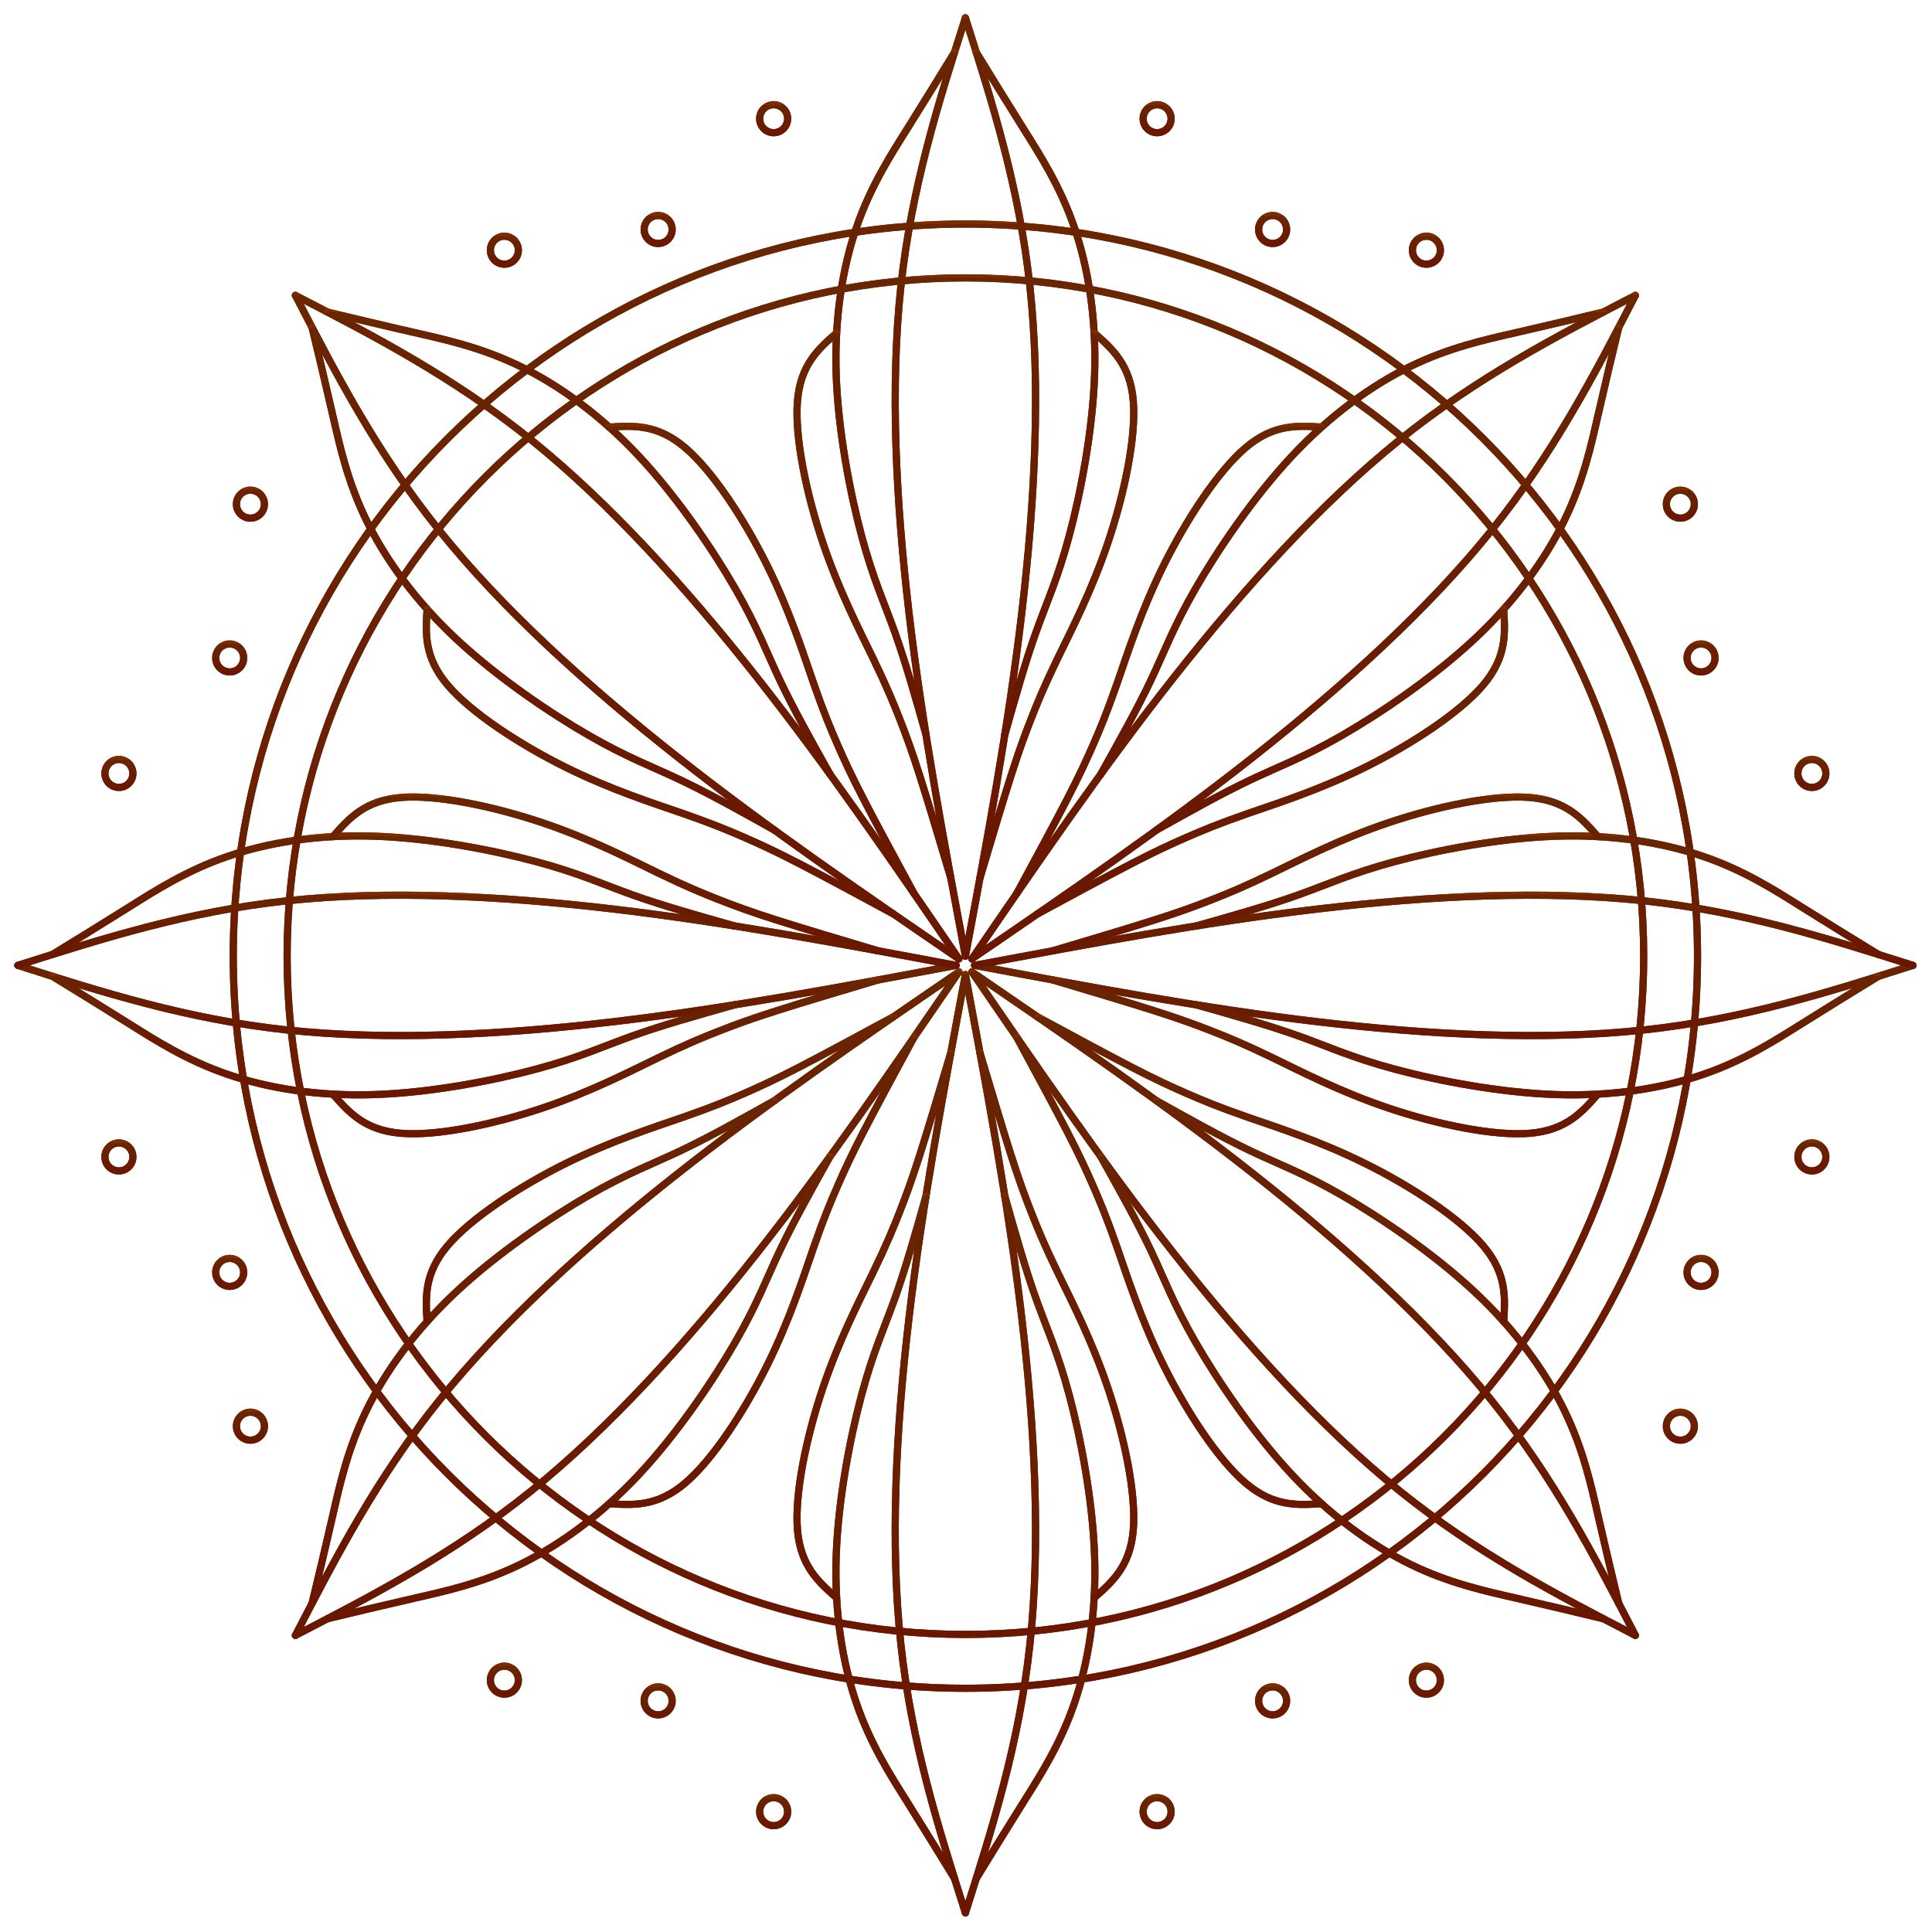 <?xml version="1.0" encoding="UTF-8"?> <svg xmlns="http://www.w3.org/2000/svg" width="108" height="108" viewBox="0 0 108 108" fill="none"> <g style="mix-blend-mode:multiply"> <path d="M53.966 12.523C76.569 12.523 94.892 30.846 94.892 53.449C94.892 76.053 76.569 94.376 53.966 94.376C31.363 94.376 13.039 76.053 13.039 53.449C13.039 30.846 31.363 12.523 53.966 12.523V12.523Z" stroke="url(#paint0_linear_195_769)" stroke-width="0.4"></path> <path d="M16.514 16.513C18.799 20.927 21.084 25.341 24.588 29.69C28.091 34.039 32.812 38.324 37.851 42.298C42.889 46.273 48.246 49.937 53.602 53.601" stroke="url(#paint1_linear_195_769)" stroke-width="0.4" stroke-linecap="round" stroke-linejoin="round"></path> <path d="M91.418 16.513C89.133 20.927 86.848 25.341 83.344 29.69C79.841 34.039 75.12 38.324 70.081 42.298C65.043 46.273 59.687 49.937 54.331 53.601" stroke="url(#paint2_linear_195_769)" stroke-width="0.4" stroke-linecap="round" stroke-linejoin="round"></path> <path d="M1 53.965C5.737 55.471 10.474 56.976 16.027 57.574C21.579 58.172 27.947 57.863 34.321 57.111C40.693 56.358 47.072 55.162 53.45 53.965" stroke="url(#paint3_linear_195_769)" stroke-width="0.4" stroke-linecap="round" stroke-linejoin="round"></path> <path d="M106.932 53.965C102.195 55.471 97.458 56.976 91.905 57.574C86.353 58.172 79.985 57.863 73.611 57.111C67.238 56.358 60.861 55.162 54.482 53.965" stroke="url(#paint4_linear_195_769)" stroke-width="0.4" stroke-linecap="round" stroke-linejoin="round"></path> <path d="M16.514 91.418C20.928 89.132 25.342 86.847 29.691 83.344C34.04 79.84 38.325 75.119 42.299 70.08C46.273 65.042 49.937 59.686 53.602 54.33" stroke="url(#paint5_linear_195_769)" stroke-width="0.4" stroke-linecap="round" stroke-linejoin="round"></path> <path d="M91.418 91.418C87.005 89.132 82.591 86.847 78.242 83.344C73.892 79.84 69.608 75.119 65.633 70.08C61.659 65.042 57.995 59.686 54.331 54.33" stroke="url(#paint6_linear_195_769)" stroke-width="0.4" stroke-linecap="round" stroke-linejoin="round"></path> <path d="M53.966 106.931C55.471 102.194 56.976 97.457 57.574 91.905C58.172 86.352 57.863 79.984 57.111 73.611C56.359 67.238 55.162 60.86 53.966 54.481" stroke="url(#paint7_linear_195_769)" stroke-width="0.4" stroke-linecap="round" stroke-linejoin="round"></path> <path d="M53.967 106.931C52.461 102.194 50.956 97.457 50.358 91.905C49.76 86.352 50.069 79.984 50.821 73.611C51.574 67.238 52.77 60.86 53.967 54.481" stroke="url(#paint8_linear_195_769)" stroke-width="0.4" stroke-linecap="round" stroke-linejoin="round"></path> <path d="M91.418 91.418C89.133 87.004 86.848 82.59 83.344 78.241C79.841 73.891 75.12 69.607 70.081 65.633C65.043 61.658 59.687 57.994 54.331 54.33" stroke="url(#paint9_linear_195_769)" stroke-width="0.4" stroke-linecap="round" stroke-linejoin="round"></path> <path d="M16.514 91.418C18.799 87.004 21.084 82.59 24.588 78.241C28.091 73.891 32.812 69.607 37.851 65.633C42.889 61.658 48.246 57.994 53.602 54.33" stroke="url(#paint10_linear_195_769)" stroke-width="0.4" stroke-linecap="round" stroke-linejoin="round"></path> <path d="M106.932 53.965C102.195 52.46 97.458 50.955 91.905 50.357C86.353 49.759 79.985 50.068 73.611 50.82C67.238 51.573 60.861 52.769 54.482 53.965" stroke="url(#paint11_linear_195_769)" stroke-width="0.4" stroke-linecap="round" stroke-linejoin="round"></path> <path d="M1 53.965C5.737 52.46 10.474 50.955 16.027 50.357C21.579 49.759 27.947 50.068 34.321 50.82C40.693 51.573 47.072 52.769 53.45 53.965" stroke="url(#paint12_linear_195_769)" stroke-width="0.4" stroke-linecap="round" stroke-linejoin="round"></path> <path d="M91.418 16.513C87.005 18.799 82.591 21.084 78.242 24.587C73.892 28.091 69.608 32.812 65.633 37.85C61.659 42.889 57.995 48.245 54.331 53.601" stroke="url(#paint13_linear_195_769)" stroke-width="0.4" stroke-linecap="round" stroke-linejoin="round"></path> <path d="M16.514 16.513C20.928 18.799 25.342 21.084 29.691 24.587C34.04 28.091 38.325 32.812 42.299 37.85C46.273 42.889 49.937 48.245 53.602 53.601" stroke="url(#paint14_linear_195_769)" stroke-width="0.4" stroke-linecap="round" stroke-linejoin="round"></path> <path d="M53.967 1C52.461 5.737 50.956 10.474 50.358 16.026C49.76 21.579 50.069 27.947 50.821 34.32C51.574 40.693 52.77 47.071 53.967 53.45" stroke="url(#paint15_linear_195_769)" stroke-width="0.4" stroke-linecap="round" stroke-linejoin="round"></path> <path d="M53.966 1C55.471 5.737 56.976 10.474 57.574 16.026C58.172 21.579 57.863 27.947 57.111 34.32C56.359 40.693 55.162 47.071 53.966 53.45" stroke="url(#paint16_linear_195_769)" stroke-width="0.4" stroke-linecap="round" stroke-linejoin="round"></path> <path d="M17.444 18.305C17.816 19.852 18.187 21.399 18.591 23.168C18.995 24.938 19.432 26.93 20.483 29.086C21.533 31.242 23.198 33.562 25.504 35.718C27.81 37.873 30.758 39.865 32.913 41.108C35.069 42.349 36.434 42.84 38.031 43.598C39.629 44.355 41.459 45.379 43.29 46.403" stroke="url(#paint17_linear_195_769)" stroke-width="0.4" stroke-linecap="round" stroke-linejoin="round"></path> <path d="M90.488 18.305C90.116 19.852 89.745 21.399 89.341 23.168C88.937 24.938 88.5 26.93 87.45 29.086C86.399 31.242 84.734 33.562 82.428 35.718C80.122 37.873 77.175 39.865 75.019 41.108C72.863 42.349 71.498 42.84 69.901 43.598C68.303 44.355 66.473 45.379 64.643 46.403" stroke="url(#paint18_linear_195_769)" stroke-width="0.4" stroke-linecap="round" stroke-linejoin="round"></path> <path d="M2.926 54.575C4.282 55.406 5.639 56.237 7.176 57.203C8.712 58.168 10.43 59.268 12.698 60.05C14.965 60.831 17.782 61.294 20.938 61.188C24.093 61.083 27.585 60.407 29.988 59.76C32.391 59.114 33.702 58.496 35.368 57.902C37.033 57.308 39.051 56.738 41.07 56.168" stroke="url(#paint19_linear_195_769)" stroke-width="0.4" stroke-linecap="round" stroke-linejoin="round"></path> <path d="M105.006 54.575C103.65 55.406 102.294 56.237 100.757 57.203C99.22 58.168 97.503 59.268 95.235 60.05C92.967 60.831 90.15 61.294 86.994 61.188C83.84 61.083 80.347 60.407 77.944 59.76C75.542 59.114 74.23 58.496 72.564 57.902C70.899 57.308 68.881 56.738 66.862 56.168" stroke="url(#paint20_linear_195_769)" stroke-width="0.4" stroke-linecap="round" stroke-linejoin="round"></path> <path d="M18.305 90.487C19.852 90.116 21.398 89.744 23.168 89.34C24.938 88.936 26.93 88.5 29.086 87.449C31.241 86.398 33.561 84.733 35.717 82.427C37.873 80.121 39.865 77.174 41.107 75.018C42.349 72.862 42.84 71.498 43.598 69.9C44.355 68.303 45.379 66.472 46.403 64.642" stroke="url(#paint21_linear_195_769)" stroke-width="0.4" stroke-linecap="round" stroke-linejoin="round"></path> <path d="M89.626 90.487C88.079 90.116 86.532 89.744 84.762 89.34C82.993 88.936 81.001 88.5 78.844 87.449C76.689 86.398 74.369 84.733 72.213 82.427C70.057 80.121 68.065 77.174 66.823 75.018C65.582 72.862 65.091 71.498 64.333 69.9C63.575 68.303 62.551 66.472 61.527 64.642" stroke="url(#paint22_linear_195_769)" stroke-width="0.4" stroke-linecap="round" stroke-linejoin="round"></path> <path d="M54.575 105.006C55.407 103.65 56.238 102.293 57.203 100.756C58.169 99.219 59.269 97.502 60.051 95.234C60.831 92.967 61.295 90.15 61.189 86.994C61.083 83.839 60.407 80.347 59.761 77.944C59.114 75.542 58.497 74.23 57.903 72.564C57.309 70.899 56.739 68.88 56.169 66.862" stroke="url(#paint23_linear_195_769)" stroke-width="0.4" stroke-linecap="round" stroke-linejoin="round"></path> <path d="M53.357 105.006C52.526 103.65 51.695 102.293 50.73 100.756C49.764 99.219 48.664 97.502 47.882 95.234C47.101 92.967 46.638 90.15 46.743 86.994C46.85 83.839 47.525 80.347 48.172 77.944C48.818 75.542 49.435 74.23 50.03 72.564C50.623 70.899 51.194 68.88 51.764 66.862" stroke="url(#paint24_linear_195_769)" stroke-width="0.4" stroke-linecap="round" stroke-linejoin="round"></path> <path d="M90.488 89.626C90.116 88.079 89.745 86.532 89.341 84.762C88.937 82.993 88.5 81.001 87.45 78.845C86.399 76.689 84.734 74.369 82.428 72.213C80.122 70.057 77.175 68.065 75.019 66.823C72.863 65.582 71.498 65.091 69.901 64.333C68.303 63.575 66.473 62.551 64.643 61.527" stroke="url(#paint25_linear_195_769)" stroke-width="0.4" stroke-linecap="round" stroke-linejoin="round"></path> <path d="M17.444 89.626C17.816 88.079 18.187 86.532 18.591 84.762C18.995 82.993 19.432 81.001 20.483 78.845C21.533 76.689 23.198 74.369 25.504 72.213C27.81 70.057 30.758 68.065 32.913 66.823C35.069 65.582 36.434 65.091 38.031 64.333C39.629 63.575 41.459 62.551 43.29 61.527" stroke="url(#paint26_linear_195_769)" stroke-width="0.4" stroke-linecap="round" stroke-linejoin="round"></path> <path d="M105.006 53.357C103.65 52.526 102.294 51.694 100.757 50.729C99.22 49.764 97.503 48.663 95.235 47.882C92.967 47.1 90.15 46.637 86.994 46.743C83.84 46.849 80.347 47.525 77.944 48.171C75.542 48.818 74.23 49.435 72.564 50.029C70.899 50.623 68.881 51.193 66.862 51.764" stroke="url(#paint27_linear_195_769)" stroke-width="0.4" stroke-linecap="round" stroke-linejoin="round"></path> <path d="M2.926 53.357C4.282 52.526 5.639 51.694 7.176 50.729C8.712 49.764 10.43 48.663 12.698 47.882C14.965 47.1 17.782 46.637 20.938 46.743C24.093 46.849 27.585 47.525 29.988 48.171C32.391 48.818 33.702 49.435 35.368 50.029C37.033 50.623 39.051 51.193 41.07 51.764" stroke="url(#paint28_linear_195_769)" stroke-width="0.4" stroke-linecap="round" stroke-linejoin="round"></path> <path d="M89.626 17.444C88.079 17.815 86.532 18.187 84.762 18.59C82.993 18.994 81.001 19.431 78.844 20.482C76.689 21.532 74.369 23.197 72.213 25.503C70.057 27.809 68.065 30.756 66.823 32.912C65.582 35.068 65.091 36.433 64.333 38.03C63.575 39.628 62.551 41.458 61.527 43.289" stroke="url(#paint29_linear_195_769)" stroke-width="0.4" stroke-linecap="round" stroke-linejoin="round"></path> <path d="M18.305 17.444C19.852 17.815 21.398 18.187 23.168 18.59C24.938 18.994 26.93 19.431 29.086 20.482C31.241 21.532 33.561 23.197 35.717 25.503C37.873 27.809 39.865 30.756 41.107 32.912C42.349 35.068 42.84 36.433 43.598 38.03C44.355 39.628 45.379 41.458 46.403 43.289" stroke="url(#paint30_linear_195_769)" stroke-width="0.4" stroke-linecap="round" stroke-linejoin="round"></path> <path d="M53.357 2.925C52.526 4.282 51.695 5.638 50.73 7.175C49.764 8.711 48.664 10.429 47.882 12.697C47.101 14.964 46.638 17.782 46.743 20.937C46.85 24.092 47.525 27.584 48.172 29.987C48.818 32.39 49.435 33.702 50.03 35.367C50.623 37.032 51.194 39.05 51.764 41.069" stroke="url(#paint31_linear_195_769)" stroke-width="0.4" stroke-linecap="round" stroke-linejoin="round"></path> <path d="M54.575 2.925C55.407 4.282 56.238 5.638 57.203 7.175C58.169 8.711 59.269 10.429 60.051 12.697C60.831 14.964 61.295 17.782 61.189 20.937C61.083 24.092 60.407 27.584 59.761 29.987C59.114 32.39 58.497 33.702 57.903 35.367C57.309 37.032 56.739 39.05 56.169 41.069" stroke="url(#paint32_linear_195_769)" stroke-width="0.4" stroke-linecap="round" stroke-linejoin="round"></path> <path d="M23.876 34.055C23.788 35.396 23.7 36.737 25.021 38.294C26.341 39.852 29.071 41.626 31.615 42.888C34.16 44.15 36.521 44.901 38.172 45.473C39.823 46.047 40.765 46.442 41.638 46.824C42.511 47.206 43.316 47.575 44.689 48.284C46.061 48.992 48.001 50.041 49.941 51.09" stroke="url(#paint33_linear_195_769)" stroke-width="0.4" stroke-linecap="round" stroke-linejoin="round"></path> <path d="M84.056 34.055C84.144 35.396 84.232 36.737 82.911 38.294C81.59 39.852 78.862 41.626 76.316 42.888C73.772 44.15 71.411 44.901 69.76 45.473C68.109 46.047 67.168 46.442 66.294 46.824C65.421 47.206 64.616 47.575 63.243 48.284C61.871 48.992 59.931 50.041 57.991 51.09" stroke="url(#paint34_linear_195_769)" stroke-width="0.4" stroke-linecap="round" stroke-linejoin="round"></path> <path d="M18.61 61.163C19.497 62.174 20.383 63.184 22.418 63.352C24.453 63.519 27.637 62.843 30.329 61.937C33.021 61.03 35.221 59.891 36.794 59.129C38.366 58.367 39.312 57.98 40.2 57.633C41.087 57.286 41.917 56.977 43.389 56.508C44.86 56.038 46.974 55.408 49.087 54.778" stroke="url(#paint35_linear_195_769)" stroke-width="0.4" stroke-linecap="round" stroke-linejoin="round"></path> <path d="M89.321 61.163C88.435 62.174 87.549 63.184 85.513 63.352C83.478 63.519 80.294 62.843 77.602 61.937C74.911 61.03 72.71 59.891 71.138 59.129C69.565 58.367 68.62 57.98 67.732 57.633C66.844 57.286 66.014 56.977 64.543 56.508C63.071 56.038 60.958 55.408 58.845 54.778" stroke="url(#paint36_linear_195_769)" stroke-width="0.4" stroke-linecap="round" stroke-linejoin="round"></path> <path d="M34.055 84.055C35.396 84.143 36.736 84.231 38.294 82.91C39.852 81.59 41.625 78.861 42.888 76.316C44.15 73.771 44.901 71.41 45.473 69.759C46.046 68.108 46.442 67.166 46.824 66.293C47.206 65.42 47.575 64.615 48.283 63.242C48.992 61.87 50.041 59.93 51.09 57.991" stroke="url(#paint37_linear_195_769)" stroke-width="0.4" stroke-linecap="round" stroke-linejoin="round"></path> <path d="M73.876 84.055C72.535 84.143 71.194 84.231 69.637 82.91C68.079 81.59 66.305 78.861 65.043 76.316C63.781 73.771 63.031 71.41 62.457 69.759C61.884 68.108 61.488 67.166 61.107 66.293C60.724 65.42 60.356 64.615 59.647 63.242C58.939 61.87 57.89 59.93 56.841 57.991" stroke="url(#paint38_linear_195_769)" stroke-width="0.4" stroke-linecap="round" stroke-linejoin="round"></path> <path d="M61.164 89.321C62.174 88.435 63.185 87.549 63.352 85.514C63.52 83.479 62.844 80.294 61.937 77.603C61.031 74.911 59.891 72.711 59.129 71.138C58.367 69.565 57.981 68.62 57.634 67.732C57.286 66.844 56.978 66.014 56.508 64.543C56.039 63.072 55.409 60.958 54.779 58.845" stroke="url(#paint39_linear_195_769)" stroke-width="0.4" stroke-linecap="round" stroke-linejoin="round"></path> <path d="M46.767 89.321C45.757 88.435 44.747 87.549 44.579 85.514C44.412 83.479 45.088 80.294 45.994 77.603C46.901 74.911 48.04 72.711 48.802 71.138C49.564 69.565 49.95 68.62 50.298 67.732C50.645 66.844 50.954 66.014 51.423 64.543C51.892 63.072 52.522 60.958 53.152 58.845" stroke="url(#paint40_linear_195_769)" stroke-width="0.4" stroke-linecap="round" stroke-linejoin="round"></path> <path d="M84.056 73.876C84.144 72.535 84.232 71.194 82.911 69.637C81.59 68.079 78.862 66.305 76.316 65.043C73.772 63.781 71.411 63.03 69.76 62.457C68.109 61.884 67.168 61.488 66.294 61.106C65.421 60.724 64.616 60.356 63.243 59.647C61.871 58.938 59.931 57.889 57.991 56.84" stroke="url(#paint41_linear_195_769)" stroke-width="0.4" stroke-linecap="round" stroke-linejoin="round"></path> <path d="M23.876 73.876C23.788 72.535 23.7 71.194 25.021 69.637C26.341 68.079 29.071 66.305 31.615 65.043C34.16 63.781 36.521 63.03 38.172 62.457C39.823 61.884 40.765 61.488 41.638 61.106C42.511 60.724 43.316 60.356 44.689 59.647C46.061 58.938 48.001 57.889 49.941 56.84" stroke="url(#paint42_linear_195_769)" stroke-width="0.4" stroke-linecap="round" stroke-linejoin="round"></path> <path d="M89.321 46.767C88.435 45.757 87.549 44.747 85.513 44.579C83.478 44.412 80.294 45.087 77.602 45.994C74.911 46.901 72.71 48.04 71.138 48.802C69.565 49.564 68.62 49.95 67.732 50.298C66.844 50.645 66.014 50.954 64.543 51.423C63.071 51.892 60.958 52.523 58.845 53.152" stroke="url(#paint43_linear_195_769)" stroke-width="0.4" stroke-linecap="round" stroke-linejoin="round"></path> <path d="M18.61 46.767C19.497 45.757 20.383 44.747 22.418 44.579C24.453 44.412 27.637 45.087 30.329 45.994C33.021 46.901 35.221 48.04 36.794 48.802C38.366 49.564 39.312 49.95 40.2 50.298C41.087 50.645 41.917 50.954 43.389 51.423C44.86 51.892 46.974 52.523 49.087 53.152" stroke="url(#paint44_linear_195_769)" stroke-width="0.4" stroke-linecap="round" stroke-linejoin="round"></path> <path d="M73.876 23.875C72.535 23.788 71.194 23.7 69.637 25.02C68.079 26.341 66.305 29.07 65.043 31.615C63.781 34.16 63.031 36.521 62.457 38.172C61.884 39.822 61.488 40.764 61.107 41.637C60.724 42.511 60.356 43.316 59.647 44.688C58.939 46.06 57.89 48 56.841 49.94" stroke="url(#paint45_linear_195_769)" stroke-width="0.4" stroke-linecap="round" stroke-linejoin="round"></path> <path d="M34.055 23.875C35.396 23.788 36.736 23.7 38.294 25.02C39.852 26.341 41.625 29.07 42.888 31.615C44.15 34.16 44.901 36.521 45.473 38.172C46.046 39.822 46.442 40.764 46.824 41.637C47.206 42.511 47.575 43.316 48.283 44.688C48.992 46.06 50.041 48 51.09 49.94" stroke="url(#paint46_linear_195_769)" stroke-width="0.4" stroke-linecap="round" stroke-linejoin="round"></path> <path d="M46.767 18.61C45.757 19.496 44.747 20.383 44.579 22.417C44.412 24.452 45.088 27.637 45.994 30.328C46.901 33.02 48.04 35.22 48.802 36.793C49.564 38.366 49.95 39.311 50.298 40.199C50.645 41.087 50.954 41.916 51.423 43.388C51.892 44.86 52.522 46.973 53.152 49.086" stroke="url(#paint47_linear_195_769)" stroke-width="0.4" stroke-linecap="round" stroke-linejoin="round"></path> <path d="M61.164 18.61C62.174 19.496 63.185 20.383 63.352 22.417C63.52 24.452 62.844 27.637 61.937 30.328C61.031 33.02 59.891 35.22 59.129 36.793C58.367 38.366 57.981 39.311 57.634 40.199C57.286 41.087 56.978 41.916 56.508 43.388C56.039 44.86 55.409 46.973 54.779 49.086" stroke="url(#paint48_linear_195_769)" stroke-width="0.4" stroke-linecap="round" stroke-linejoin="round"></path> <path d="M53.967 15.533C74.907 15.533 91.883 32.508 91.883 53.449C91.883 74.39 74.907 91.366 53.967 91.366C33.026 91.366 16.05 74.39 16.05 53.449C16.05 32.508 33.026 15.533 53.967 15.533V15.533Z" stroke="url(#paint49_linear_195_769)" stroke-width="0.4"></path> <path d="M5.865 64.672C5.865 65.104 6.215 65.454 6.647 65.454C7.079 65.454 7.429 65.104 7.429 64.672C7.429 64.24 7.079 63.89 6.647 63.89C6.215 63.89 5.865 64.24 5.865 64.672Z" stroke="url(#paint50_linear_195_769)" stroke-width="0.4" stroke-linecap="round" stroke-linejoin="round"></path> <path d="M102.066 64.672C102.066 65.104 101.717 65.454 101.285 65.454C100.853 65.454 100.503 65.104 100.503 64.672C100.503 64.24 100.853 63.89 101.285 63.89C101.717 63.89 102.066 64.24 102.066 64.672Z" stroke="url(#paint51_linear_195_769)" stroke-width="0.4" stroke-linecap="round" stroke-linejoin="round"></path> <path d="M64.684 102.055C65.116 102.055 65.466 101.705 65.466 101.273C65.466 100.841 65.116 100.491 64.684 100.491C64.252 100.491 63.902 100.841 63.902 101.273C63.902 101.705 64.252 102.055 64.684 102.055Z" stroke="url(#paint52_linear_195_769)" stroke-width="0.4" stroke-linecap="round" stroke-linejoin="round"></path> <path d="M43.248 102.055C42.816 102.055 42.466 101.705 42.466 101.273C42.466 100.841 42.816 100.491 43.248 100.491C43.68 100.491 44.03 100.841 44.03 101.273C44.03 101.705 43.68 102.055 43.248 102.055Z" stroke="url(#paint53_linear_195_769)" stroke-width="0.4" stroke-linecap="round" stroke-linejoin="round"></path> <path d="M102.066 43.236C102.066 42.804 101.717 42.454 101.285 42.454C100.853 42.454 100.503 42.804 100.503 43.236C100.503 43.668 100.853 44.018 101.285 44.018C101.717 44.018 102.066 43.668 102.066 43.236Z" stroke="url(#paint54_linear_195_769)" stroke-width="0.4" stroke-linecap="round" stroke-linejoin="round"></path> <path d="M5.865 43.236C5.865 42.804 6.215 42.454 6.647 42.454C7.079 42.454 7.429 42.804 7.429 43.236C7.429 43.668 7.079 44.018 6.647 44.018C6.215 44.018 5.865 43.668 5.865 43.236Z" stroke="url(#paint55_linear_195_769)" stroke-width="0.4" stroke-linecap="round" stroke-linejoin="round"></path> <path d="M43.248 5.854C42.816 5.854 42.466 6.204 42.466 6.635C42.466 7.067 42.816 7.417 43.248 7.417C43.68 7.417 44.03 7.067 44.03 6.635C44.03 6.204 43.68 5.854 43.248 5.854Z" stroke="url(#paint56_linear_195_769)" stroke-width="0.4" stroke-linecap="round" stroke-linejoin="round"></path> <path d="M64.684 5.854C65.116 5.854 65.466 6.204 65.466 6.635C65.466 7.067 65.116 7.417 64.684 7.417C64.252 7.417 63.902 7.067 63.902 6.635C63.902 6.204 64.252 5.854 64.684 5.854Z" stroke="url(#paint57_linear_195_769)" stroke-width="0.4" stroke-linecap="round" stroke-linejoin="round"></path> <path d="M13.217 79.725C13.217 80.157 13.567 80.507 13.998 80.507C14.431 80.507 14.781 80.157 14.781 79.725C14.781 79.293 14.431 78.943 13.998 78.943C13.567 78.943 13.217 79.293 13.217 79.725Z" stroke="url(#paint58_linear_195_769)" stroke-width="0.4" stroke-linecap="round" stroke-linejoin="round"></path> <path d="M94.715 79.725C94.715 80.157 94.365 80.507 93.933 80.507C93.501 80.507 93.151 80.157 93.151 79.725C93.151 79.293 93.501 78.943 93.933 78.943C94.365 78.943 94.715 79.293 94.715 79.725Z" stroke="url(#paint59_linear_195_769)" stroke-width="0.4" stroke-linecap="round" stroke-linejoin="round"></path> <path d="M79.736 94.703C80.168 94.703 80.518 94.353 80.518 93.922C80.518 93.489 80.168 93.14 79.736 93.14C79.304 93.14 78.954 93.489 78.954 93.922C78.954 94.353 79.304 94.703 79.736 94.703Z" stroke="url(#paint60_linear_195_769)" stroke-width="0.4" stroke-linecap="round" stroke-linejoin="round"></path> <path d="M28.195 94.703C27.763 94.703 27.413 94.353 27.413 93.922C27.413 93.489 27.763 93.14 28.195 93.14C28.627 93.14 28.977 93.489 28.977 93.922C28.977 94.353 28.627 94.703 28.195 94.703Z" stroke="url(#paint61_linear_195_769)" stroke-width="0.4" stroke-linecap="round" stroke-linejoin="round"></path> <path d="M94.715 28.183C94.715 27.751 94.365 27.401 93.933 27.401C93.501 27.401 93.151 27.751 93.151 28.183C93.151 28.615 93.501 28.965 93.933 28.965C94.365 28.965 94.715 28.615 94.715 28.183Z" stroke="url(#paint62_linear_195_769)" stroke-width="0.4" stroke-linecap="round" stroke-linejoin="round"></path> <path d="M13.217 28.183C13.217 27.751 13.567 27.401 13.998 27.401C14.431 27.401 14.781 27.751 14.781 28.183C14.781 28.615 14.431 28.965 13.998 28.965C13.567 28.965 13.217 28.615 13.217 28.183Z" stroke="url(#paint63_linear_195_769)" stroke-width="0.4" stroke-linecap="round" stroke-linejoin="round"></path> <path d="M28.195 13.205C27.763 13.205 27.413 13.555 27.413 13.986C27.413 14.419 27.763 14.768 28.195 14.768C28.627 14.768 28.977 14.419 28.977 13.986C28.977 13.555 28.627 13.205 28.195 13.205V13.205Z" stroke="url(#paint64_linear_195_769)" stroke-width="0.4" stroke-linecap="round" stroke-linejoin="round"></path> <path d="M79.736 13.205C80.168 13.205 80.518 13.555 80.518 13.986C80.518 14.419 80.168 14.768 79.736 14.768C79.304 14.768 78.954 14.419 78.954 13.986C78.954 13.555 79.304 13.205 79.736 13.205V13.205Z" stroke="url(#paint65_linear_195_769)" stroke-width="0.4" stroke-linecap="round" stroke-linejoin="round"></path> <path d="M12.059 71.129C12.059 71.56 12.408 71.91 12.841 71.91C13.272 71.91 13.622 71.56 13.622 71.129C13.622 70.696 13.272 70.347 12.841 70.347C12.408 70.347 12.059 70.696 12.059 71.129Z" stroke="url(#paint66_linear_195_769)" stroke-width="0.4" stroke-linecap="round" stroke-linejoin="round"></path> <path d="M95.872 71.129C95.872 71.56 95.522 71.91 95.09 71.91C94.659 71.91 94.309 71.56 94.309 71.129C94.309 70.696 94.659 70.347 95.09 70.347C95.522 70.347 95.872 70.696 95.872 71.129Z" stroke="url(#paint67_linear_195_769)" stroke-width="0.4" stroke-linecap="round" stroke-linejoin="round"></path> <path d="M71.14 95.861C71.572 95.861 71.922 95.511 71.922 95.079C71.922 94.647 71.572 94.297 71.14 94.297C70.708 94.297 70.358 94.647 70.358 95.079C70.358 95.511 70.708 95.861 71.14 95.861Z" stroke="url(#paint68_linear_195_769)" stroke-width="0.4" stroke-linecap="round" stroke-linejoin="round"></path> <path d="M36.791 95.861C36.359 95.861 36.009 95.511 36.009 95.079C36.009 94.647 36.359 94.297 36.791 94.297C37.223 94.297 37.573 94.647 37.573 95.079C37.573 95.511 37.223 95.861 36.791 95.861Z" stroke="url(#paint69_linear_195_769)" stroke-width="0.4" stroke-linecap="round" stroke-linejoin="round"></path> <path d="M95.872 36.779C95.872 36.347 95.522 35.998 95.09 35.998C94.659 35.998 94.309 36.347 94.309 36.779C94.309 37.211 94.659 37.561 95.09 37.561C95.522 37.561 95.872 37.211 95.872 36.779Z" stroke="url(#paint70_linear_195_769)" stroke-width="0.4" stroke-linecap="round" stroke-linejoin="round"></path> <path d="M12.059 36.779C12.059 36.347 12.408 35.998 12.841 35.998C13.272 35.998 13.622 36.347 13.622 36.779C13.622 37.211 13.272 37.561 12.841 37.561C12.408 37.561 12.059 37.211 12.059 36.779Z" stroke="url(#paint71_linear_195_769)" stroke-width="0.4" stroke-linecap="round" stroke-linejoin="round"></path> <path d="M36.791 12.047C36.359 12.047 36.009 12.396 36.009 12.829C36.009 13.261 36.359 13.611 36.791 13.611C37.223 13.611 37.573 13.261 37.573 12.829C37.573 12.396 37.223 12.047 36.791 12.047V12.047Z" stroke="url(#paint72_linear_195_769)" stroke-width="0.4" stroke-linecap="round" stroke-linejoin="round"></path> <path d="M71.14 12.047C71.572 12.047 71.922 12.396 71.922 12.829C71.922 13.261 71.572 13.611 71.14 13.611C70.708 13.611 70.358 13.261 70.358 12.829C70.358 12.396 70.708 12.047 71.14 12.047V12.047Z" stroke="url(#paint73_linear_195_769)" stroke-width="0.4" stroke-linecap="round" stroke-linejoin="round"></path> <path d="M53.966 12.523C76.569 12.523 94.892 30.846 94.892 53.449C94.892 76.053 76.569 94.376 53.966 94.376C31.363 94.376 13.039 76.053 13.039 53.449C13.039 30.846 31.363 12.523 53.966 12.523V12.523Z" stroke="url(#paint74_linear_195_769)" stroke-width="0.4"></path> <path d="M16.514 16.513C18.799 20.927 21.084 25.341 24.588 29.69C28.091 34.039 32.812 38.324 37.851 42.298C42.889 46.273 48.246 49.937 53.602 53.601" stroke="url(#paint75_linear_195_769)" stroke-width="0.4" stroke-linecap="round" stroke-linejoin="round"></path> <path d="M91.418 16.513C89.133 20.927 86.848 25.341 83.344 29.69C79.841 34.039 75.12 38.324 70.081 42.298C65.043 46.273 59.687 49.937 54.331 53.601" stroke="url(#paint76_linear_195_769)" stroke-width="0.4" stroke-linecap="round" stroke-linejoin="round"></path> <path d="M1 53.965C5.737 55.471 10.474 56.976 16.027 57.574C21.579 58.172 27.947 57.863 34.321 57.111C40.693 56.358 47.072 55.162 53.45 53.965" stroke="url(#paint77_linear_195_769)" stroke-width="0.4" stroke-linecap="round" stroke-linejoin="round"></path> <path d="M106.932 53.965C102.195 55.471 97.458 56.976 91.905 57.574C86.353 58.172 79.985 57.863 73.611 57.111C67.238 56.358 60.861 55.162 54.482 53.965" stroke="url(#paint78_linear_195_769)" stroke-width="0.4" stroke-linecap="round" stroke-linejoin="round"></path> <path d="M16.514 91.418C20.928 89.132 25.342 86.847 29.691 83.344C34.04 79.84 38.325 75.119 42.299 70.08C46.273 65.042 49.937 59.686 53.602 54.33" stroke="url(#paint79_linear_195_769)" stroke-width="0.4" stroke-linecap="round" stroke-linejoin="round"></path> <path d="M91.418 91.418C87.005 89.132 82.591 86.847 78.242 83.344C73.892 79.84 69.608 75.119 65.633 70.08C61.659 65.042 57.995 59.686 54.331 54.33" stroke="url(#paint80_linear_195_769)" stroke-width="0.4" stroke-linecap="round" stroke-linejoin="round"></path> <path d="M53.966 106.931C55.471 102.194 56.976 97.457 57.574 91.905C58.172 86.352 57.863 79.984 57.111 73.611C56.359 67.238 55.162 60.86 53.966 54.481" stroke="url(#paint81_linear_195_769)" stroke-width="0.4" stroke-linecap="round" stroke-linejoin="round"></path> <path d="M53.967 106.931C52.461 102.194 50.956 97.457 50.358 91.905C49.76 86.352 50.069 79.984 50.821 73.611C51.574 67.238 52.77 60.86 53.967 54.481" stroke="url(#paint82_linear_195_769)" stroke-width="0.4" stroke-linecap="round" stroke-linejoin="round"></path> <path d="M91.418 91.418C89.133 87.004 86.848 82.59 83.344 78.241C79.841 73.891 75.12 69.607 70.081 65.633C65.043 61.658 59.687 57.994 54.331 54.33" stroke="url(#paint83_linear_195_769)" stroke-width="0.4" stroke-linecap="round" stroke-linejoin="round"></path> <path d="M16.514 91.418C18.799 87.004 21.084 82.59 24.588 78.241C28.091 73.891 32.812 69.607 37.851 65.633C42.889 61.658 48.246 57.994 53.602 54.33" stroke="url(#paint84_linear_195_769)" stroke-width="0.4" stroke-linecap="round" stroke-linejoin="round"></path> <path d="M106.932 53.965C102.195 52.46 97.458 50.955 91.905 50.357C86.353 49.759 79.985 50.068 73.611 50.82C67.238 51.573 60.861 52.769 54.482 53.965" stroke="url(#paint85_linear_195_769)" stroke-width="0.4" stroke-linecap="round" stroke-linejoin="round"></path> <path d="M1 53.965C5.737 52.46 10.474 50.955 16.027 50.357C21.579 49.759 27.947 50.068 34.321 50.82C40.693 51.573 47.072 52.769 53.45 53.965" stroke="url(#paint86_linear_195_769)" stroke-width="0.4" stroke-linecap="round" stroke-linejoin="round"></path> <path d="M91.418 16.513C87.005 18.799 82.591 21.084 78.242 24.587C73.892 28.091 69.608 32.812 65.633 37.85C61.659 42.889 57.995 48.245 54.331 53.601" stroke="url(#paint87_linear_195_769)" stroke-width="0.4" stroke-linecap="round" stroke-linejoin="round"></path> <path d="M16.514 16.513C20.928 18.799 25.342 21.084 29.691 24.587C34.04 28.091 38.325 32.812 42.299 37.85C46.273 42.889 49.937 48.245 53.602 53.601" stroke="url(#paint88_linear_195_769)" stroke-width="0.4" stroke-linecap="round" stroke-linejoin="round"></path> <path d="M53.967 1C52.461 5.737 50.956 10.474 50.358 16.026C49.76 21.579 50.069 27.947 50.821 34.32C51.574 40.693 52.77 47.071 53.967 53.45" stroke="url(#paint89_linear_195_769)" stroke-width="0.4" stroke-linecap="round" stroke-linejoin="round"></path> <path d="M53.966 1C55.471 5.737 56.976 10.474 57.574 16.026C58.172 21.579 57.863 27.947 57.111 34.32C56.359 40.693 55.162 47.071 53.966 53.45" stroke="url(#paint90_linear_195_769)" stroke-width="0.4" stroke-linecap="round" stroke-linejoin="round"></path> <path d="M17.444 18.305C17.816 19.852 18.187 21.399 18.591 23.168C18.995 24.938 19.432 26.93 20.483 29.086C21.533 31.242 23.198 33.562 25.504 35.718C27.81 37.873 30.758 39.865 32.913 41.108C35.069 42.349 36.434 42.84 38.031 43.598C39.629 44.355 41.459 45.379 43.29 46.403" stroke="url(#paint91_linear_195_769)" stroke-width="0.4" stroke-linecap="round" stroke-linejoin="round"></path> <path d="M90.488 18.305C90.116 19.852 89.745 21.399 89.341 23.168C88.937 24.938 88.5 26.93 87.45 29.086C86.399 31.242 84.734 33.562 82.428 35.718C80.122 37.873 77.175 39.865 75.019 41.108C72.863 42.349 71.498 42.84 69.901 43.598C68.303 44.355 66.473 45.379 64.643 46.403" stroke="url(#paint92_linear_195_769)" stroke-width="0.4" stroke-linecap="round" stroke-linejoin="round"></path> <path d="M2.926 54.575C4.282 55.406 5.639 56.237 7.176 57.203C8.712 58.168 10.43 59.268 12.698 60.05C14.965 60.831 17.782 61.294 20.938 61.188C24.093 61.083 27.585 60.407 29.988 59.76C32.391 59.114 33.702 58.496 35.368 57.902C37.033 57.308 39.051 56.738 41.07 56.168" stroke="url(#paint93_linear_195_769)" stroke-width="0.4" stroke-linecap="round" stroke-linejoin="round"></path> <path d="M105.006 54.575C103.65 55.406 102.294 56.237 100.757 57.203C99.22 58.168 97.503 59.268 95.235 60.05C92.967 60.831 90.15 61.294 86.994 61.188C83.84 61.083 80.347 60.407 77.944 59.76C75.542 59.114 74.23 58.496 72.564 57.902C70.899 57.308 68.881 56.738 66.862 56.168" stroke="url(#paint94_linear_195_769)" stroke-width="0.4" stroke-linecap="round" stroke-linejoin="round"></path> <path d="M18.305 90.487C19.852 90.116 21.398 89.744 23.168 89.34C24.938 88.936 26.93 88.5 29.086 87.449C31.241 86.398 33.561 84.733 35.717 82.427C37.873 80.121 39.865 77.174 41.107 75.018C42.349 72.862 42.84 71.498 43.598 69.9C44.355 68.303 45.379 66.472 46.403 64.642" stroke="url(#paint95_linear_195_769)" stroke-width="0.4" stroke-linecap="round" stroke-linejoin="round"></path> <path d="M89.626 90.487C88.079 90.116 86.532 89.744 84.762 89.34C82.993 88.936 81.001 88.5 78.844 87.449C76.689 86.398 74.369 84.733 72.213 82.427C70.057 80.121 68.065 77.174 66.823 75.018C65.582 72.862 65.091 71.498 64.333 69.9C63.575 68.303 62.551 66.472 61.527 64.642" stroke="url(#paint96_linear_195_769)" stroke-width="0.4" stroke-linecap="round" stroke-linejoin="round"></path> <path d="M54.575 105.006C55.407 103.65 56.238 102.293 57.203 100.756C58.169 99.219 59.269 97.502 60.051 95.234C60.831 92.967 61.295 90.15 61.189 86.994C61.083 83.839 60.407 80.347 59.761 77.944C59.114 75.542 58.497 74.23 57.903 72.564C57.309 70.899 56.739 68.88 56.169 66.862" stroke="url(#paint97_linear_195_769)" stroke-width="0.4" stroke-linecap="round" stroke-linejoin="round"></path> <path d="M53.357 105.006C52.526 103.65 51.695 102.293 50.73 100.756C49.764 99.219 48.664 97.502 47.882 95.234C47.101 92.967 46.638 90.15 46.743 86.994C46.85 83.839 47.525 80.347 48.172 77.944C48.818 75.542 49.435 74.23 50.03 72.564C50.623 70.899 51.194 68.88 51.764 66.862" stroke="url(#paint98_linear_195_769)" stroke-width="0.4" stroke-linecap="round" stroke-linejoin="round"></path> <path d="M90.488 89.626C90.116 88.079 89.745 86.532 89.341 84.762C88.937 82.993 88.5 81.001 87.45 78.845C86.399 76.689 84.734 74.369 82.428 72.213C80.122 70.057 77.175 68.065 75.019 66.823C72.863 65.582 71.498 65.091 69.901 64.333C68.303 63.575 66.473 62.551 64.643 61.527" stroke="url(#paint99_linear_195_769)" stroke-width="0.4" stroke-linecap="round" stroke-linejoin="round"></path> <path d="M17.444 89.626C17.816 88.079 18.187 86.532 18.591 84.762C18.995 82.993 19.432 81.001 20.483 78.845C21.533 76.689 23.198 74.369 25.504 72.213C27.81 70.057 30.758 68.065 32.913 66.823C35.069 65.582 36.434 65.091 38.031 64.333C39.629 63.575 41.459 62.551 43.29 61.527" stroke="url(#paint100_linear_195_769)" stroke-width="0.4" stroke-linecap="round" stroke-linejoin="round"></path> <path d="M105.006 53.357C103.65 52.526 102.294 51.694 100.757 50.729C99.22 49.764 97.503 48.663 95.235 47.882C92.967 47.1 90.15 46.637 86.994 46.743C83.84 46.849 80.347 47.525 77.944 48.171C75.542 48.818 74.23 49.435 72.564 50.029C70.899 50.623 68.881 51.193 66.862 51.764" stroke="url(#paint101_linear_195_769)" stroke-width="0.4" stroke-linecap="round" stroke-linejoin="round"></path> <path d="M2.926 53.357C4.282 52.526 5.639 51.694 7.176 50.729C8.712 49.764 10.43 48.663 12.698 47.882C14.965 47.1 17.782 46.637 20.938 46.743C24.093 46.849 27.585 47.525 29.988 48.171C32.391 48.818 33.702 49.435 35.368 50.029C37.033 50.623 39.051 51.193 41.07 51.764" stroke="url(#paint102_linear_195_769)" stroke-width="0.4" stroke-linecap="round" stroke-linejoin="round"></path> <path d="M89.626 17.444C88.079 17.815 86.532 18.187 84.762 18.59C82.993 18.994 81.001 19.431 78.844 20.482C76.689 21.532 74.369 23.197 72.213 25.503C70.057 27.809 68.065 30.756 66.823 32.912C65.582 35.068 65.091 36.433 64.333 38.03C63.575 39.628 62.551 41.458 61.527 43.289" stroke="url(#paint103_linear_195_769)" stroke-width="0.4" stroke-linecap="round" stroke-linejoin="round"></path> <path d="M18.305 17.444C19.852 17.815 21.398 18.187 23.168 18.59C24.938 18.994 26.93 19.431 29.086 20.482C31.241 21.532 33.561 23.197 35.717 25.503C37.873 27.809 39.865 30.756 41.107 32.912C42.349 35.068 42.84 36.433 43.598 38.03C44.355 39.628 45.379 41.458 46.403 43.289" stroke="url(#paint104_linear_195_769)" stroke-width="0.4" stroke-linecap="round" stroke-linejoin="round"></path> <path d="M53.357 2.925C52.526 4.282 51.695 5.638 50.73 7.175C49.764 8.711 48.664 10.429 47.882 12.697C47.101 14.964 46.638 17.782 46.743 20.937C46.85 24.092 47.525 27.584 48.172 29.987C48.818 32.39 49.435 33.702 50.03 35.367C50.623 37.032 51.194 39.05 51.764 41.069" stroke="url(#paint105_linear_195_769)" stroke-width="0.4" stroke-linecap="round" stroke-linejoin="round"></path> <path d="M54.575 2.925C55.407 4.282 56.238 5.638 57.203 7.175C58.169 8.711 59.269 10.429 60.051 12.697C60.831 14.964 61.295 17.782 61.189 20.937C61.083 24.092 60.407 27.584 59.761 29.987C59.114 32.39 58.497 33.702 57.903 35.367C57.309 37.032 56.739 39.05 56.169 41.069" stroke="url(#paint106_linear_195_769)" stroke-width="0.4" stroke-linecap="round" stroke-linejoin="round"></path> <path d="M23.876 34.055C23.788 35.396 23.7 36.737 25.021 38.294C26.341 39.852 29.071 41.626 31.615 42.888C34.16 44.15 36.521 44.901 38.172 45.473C39.823 46.047 40.765 46.442 41.638 46.824C42.511 47.206 43.316 47.575 44.689 48.284C46.061 48.992 48.001 50.041 49.941 51.09" stroke="url(#paint107_linear_195_769)" stroke-width="0.4" stroke-linecap="round" stroke-linejoin="round"></path> <path d="M84.056 34.055C84.144 35.396 84.232 36.737 82.911 38.294C81.59 39.852 78.862 41.626 76.316 42.888C73.772 44.15 71.411 44.901 69.76 45.473C68.109 46.047 67.168 46.442 66.294 46.824C65.421 47.206 64.616 47.575 63.243 48.284C61.871 48.992 59.931 50.041 57.991 51.09" stroke="url(#paint108_linear_195_769)" stroke-width="0.4" stroke-linecap="round" stroke-linejoin="round"></path> <path d="M18.61 61.163C19.497 62.174 20.383 63.184 22.418 63.352C24.453 63.519 27.637 62.843 30.329 61.937C33.021 61.03 35.221 59.891 36.794 59.129C38.366 58.367 39.312 57.98 40.2 57.633C41.087 57.286 41.917 56.977 43.389 56.508C44.86 56.038 46.974 55.408 49.087 54.778" stroke="url(#paint109_linear_195_769)" stroke-width="0.4" stroke-linecap="round" stroke-linejoin="round"></path> <path d="M89.321 61.163C88.435 62.174 87.549 63.184 85.513 63.352C83.478 63.519 80.294 62.843 77.602 61.937C74.911 61.03 72.71 59.891 71.138 59.129C69.565 58.367 68.62 57.98 67.732 57.633C66.844 57.286 66.014 56.977 64.543 56.508C63.071 56.038 60.958 55.408 58.845 54.778" stroke="url(#paint110_linear_195_769)" stroke-width="0.4" stroke-linecap="round" stroke-linejoin="round"></path> <path d="M34.055 84.055C35.396 84.143 36.736 84.231 38.294 82.91C39.852 81.59 41.625 78.861 42.888 76.316C44.15 73.771 44.901 71.41 45.473 69.759C46.046 68.108 46.442 67.166 46.824 66.293C47.206 65.42 47.575 64.615 48.283 63.242C48.992 61.87 50.041 59.93 51.09 57.991" stroke="url(#paint111_linear_195_769)" stroke-width="0.4" stroke-linecap="round" stroke-linejoin="round"></path> <path d="M73.876 84.055C72.535 84.143 71.194 84.231 69.637 82.91C68.079 81.59 66.305 78.861 65.043 76.316C63.781 73.771 63.031 71.41 62.457 69.759C61.884 68.108 61.488 67.166 61.107 66.293C60.724 65.42 60.356 64.615 59.647 63.242C58.939 61.87 57.89 59.93 56.841 57.991" stroke="url(#paint112_linear_195_769)" stroke-width="0.4" stroke-linecap="round" stroke-linejoin="round"></path> <path d="M61.164 89.321C62.174 88.435 63.185 87.549 63.352 85.514C63.52 83.479 62.844 80.294 61.937 77.603C61.031 74.911 59.891 72.711 59.129 71.138C58.367 69.565 57.981 68.62 57.634 67.732C57.286 66.844 56.978 66.014 56.508 64.543C56.039 63.072 55.409 60.958 54.779 58.845" stroke="url(#paint113_linear_195_769)" stroke-width="0.4" stroke-linecap="round" stroke-linejoin="round"></path> <path d="M46.767 89.321C45.757 88.435 44.747 87.549 44.579 85.514C44.412 83.479 45.088 80.294 45.994 77.603C46.901 74.911 48.04 72.711 48.802 71.138C49.564 69.565 49.95 68.62 50.298 67.732C50.645 66.844 50.954 66.014 51.423 64.543C51.892 63.072 52.522 60.958 53.152 58.845" stroke="url(#paint114_linear_195_769)" stroke-width="0.4" stroke-linecap="round" stroke-linejoin="round"></path> <path d="M84.056 73.876C84.144 72.535 84.232 71.194 82.911 69.637C81.59 68.079 78.862 66.305 76.316 65.043C73.772 63.781 71.411 63.03 69.76 62.457C68.109 61.884 67.168 61.488 66.294 61.106C65.421 60.724 64.616 60.356 63.243 59.647C61.871 58.938 59.931 57.889 57.991 56.84" stroke="url(#paint115_linear_195_769)" stroke-width="0.4" stroke-linecap="round" stroke-linejoin="round"></path> <path d="M23.876 73.876C23.788 72.535 23.7 71.194 25.021 69.637C26.341 68.079 29.071 66.305 31.615 65.043C34.16 63.781 36.521 63.03 38.172 62.457C39.823 61.884 40.765 61.488 41.638 61.106C42.511 60.724 43.316 60.356 44.689 59.647C46.061 58.938 48.001 57.889 49.941 56.84" stroke="url(#paint116_linear_195_769)" stroke-width="0.4" stroke-linecap="round" stroke-linejoin="round"></path> <path d="M89.321 46.767C88.435 45.757 87.549 44.747 85.513 44.579C83.478 44.412 80.294 45.087 77.602 45.994C74.911 46.901 72.71 48.04 71.138 48.802C69.565 49.564 68.62 49.95 67.732 50.298C66.844 50.645 66.014 50.954 64.543 51.423C63.071 51.892 60.958 52.523 58.845 53.152" stroke="url(#paint117_linear_195_769)" stroke-width="0.4" stroke-linecap="round" stroke-linejoin="round"></path> <path d="M18.61 46.767C19.497 45.757 20.383 44.747 22.418 44.579C24.453 44.412 27.637 45.087 30.329 45.994C33.021 46.901 35.221 48.04 36.794 48.802C38.366 49.564 39.312 49.95 40.2 50.298C41.087 50.645 41.917 50.954 43.389 51.423C44.86 51.892 46.974 52.523 49.087 53.152" stroke="url(#paint118_linear_195_769)" stroke-width="0.4" stroke-linecap="round" stroke-linejoin="round"></path> <path d="M73.876 23.875C72.535 23.788 71.194 23.7 69.637 25.02C68.079 26.341 66.305 29.07 65.043 31.615C63.781 34.16 63.031 36.521 62.457 38.172C61.884 39.822 61.488 40.764 61.107 41.637C60.724 42.511 60.356 43.316 59.647 44.688C58.939 46.06 57.89 48 56.841 49.94" stroke="url(#paint119_linear_195_769)" stroke-width="0.4" stroke-linecap="round" stroke-linejoin="round"></path> <path d="M34.055 23.875C35.396 23.788 36.736 23.7 38.294 25.02C39.852 26.341 41.625 29.07 42.888 31.615C44.15 34.16 44.901 36.521 45.473 38.172C46.046 39.822 46.442 40.764 46.824 41.637C47.206 42.511 47.575 43.316 48.283 44.688C48.992 46.06 50.041 48 51.09 49.94" stroke="url(#paint120_linear_195_769)" stroke-width="0.4" stroke-linecap="round" stroke-linejoin="round"></path> <path d="M46.767 18.61C45.757 19.496 44.747 20.383 44.579 22.417C44.412 24.452 45.088 27.637 45.994 30.328C46.901 33.02 48.04 35.22 48.802 36.793C49.564 38.366 49.95 39.311 50.298 40.199C50.645 41.087 50.954 41.916 51.423 43.388C51.892 44.86 52.522 46.973 53.152 49.086" stroke="url(#paint121_linear_195_769)" stroke-width="0.4" stroke-linecap="round" stroke-linejoin="round"></path> <path d="M61.164 18.61C62.174 19.496 63.185 20.383 63.352 22.417C63.52 24.452 62.844 27.637 61.937 30.328C61.031 33.02 59.891 35.22 59.129 36.793C58.367 38.366 57.981 39.311 57.634 40.199C57.286 41.087 56.978 41.916 56.508 43.388C56.039 44.86 55.409 46.973 54.779 49.086" stroke="url(#paint122_linear_195_769)" stroke-width="0.4" stroke-linecap="round" stroke-linejoin="round"></path> <path d="M53.967 15.533C74.907 15.533 91.883 32.508 91.883 53.449C91.883 74.39 74.907 91.366 53.967 91.366C33.026 91.366 16.05 74.39 16.05 53.449C16.05 32.508 33.026 15.533 53.967 15.533V15.533Z" stroke="url(#paint123_linear_195_769)" stroke-width="0.4"></path> <path d="M5.865 64.672C5.865 65.104 6.215 65.454 6.647 65.454C7.079 65.454 7.429 65.104 7.429 64.672C7.429 64.24 7.079 63.89 6.647 63.89C6.215 63.89 5.865 64.24 5.865 64.672Z" stroke="url(#paint124_linear_195_769)" stroke-width="0.4" stroke-linecap="round" stroke-linejoin="round"></path> <path d="M102.066 64.672C102.066 65.104 101.717 65.454 101.285 65.454C100.853 65.454 100.503 65.104 100.503 64.672C100.503 64.24 100.853 63.89 101.285 63.89C101.717 63.89 102.066 64.24 102.066 64.672Z" stroke="url(#paint125_linear_195_769)" stroke-width="0.4" stroke-linecap="round" stroke-linejoin="round"></path> <path d="M64.684 102.055C65.116 102.055 65.466 101.705 65.466 101.273C65.466 100.841 65.116 100.491 64.684 100.491C64.252 100.491 63.902 100.841 63.902 101.273C63.902 101.705 64.252 102.055 64.684 102.055Z" stroke="url(#paint126_linear_195_769)" stroke-width="0.4" stroke-linecap="round" stroke-linejoin="round"></path> <path d="M43.248 102.055C42.816 102.055 42.466 101.705 42.466 101.273C42.466 100.841 42.816 100.491 43.248 100.491C43.68 100.491 44.03 100.841 44.03 101.273C44.03 101.705 43.68 102.055 43.248 102.055Z" stroke="url(#paint127_linear_195_769)" stroke-width="0.4" stroke-linecap="round" stroke-linejoin="round"></path> <path d="M102.066 43.236C102.066 42.804 101.717 42.454 101.285 42.454C100.853 42.454 100.503 42.804 100.503 43.236C100.503 43.668 100.853 44.018 101.285 44.018C101.717 44.018 102.066 43.668 102.066 43.236Z" stroke="url(#paint128_linear_195_769)" stroke-width="0.4" stroke-linecap="round" stroke-linejoin="round"></path> <path d="M5.865 43.236C5.865 42.804 6.215 42.454 6.647 42.454C7.079 42.454 7.429 42.804 7.429 43.236C7.429 43.668 7.079 44.018 6.647 44.018C6.215 44.018 5.865 43.668 5.865 43.236Z" stroke="url(#paint129_linear_195_769)" stroke-width="0.4" stroke-linecap="round" stroke-linejoin="round"></path> <path d="M43.248 5.854C42.816 5.854 42.466 6.204 42.466 6.635C42.466 7.067 42.816 7.417 43.248 7.417C43.68 7.417 44.03 7.067 44.03 6.635C44.03 6.204 43.68 5.854 43.248 5.854Z" stroke="url(#paint130_linear_195_769)" stroke-width="0.4" stroke-linecap="round" stroke-linejoin="round"></path> <path d="M64.684 5.854C65.116 5.854 65.466 6.204 65.466 6.635C65.466 7.067 65.116 7.417 64.684 7.417C64.252 7.417 63.902 7.067 63.902 6.635C63.902 6.204 64.252 5.854 64.684 5.854Z" stroke="url(#paint131_linear_195_769)" stroke-width="0.4" stroke-linecap="round" stroke-linejoin="round"></path> <path d="M13.217 79.725C13.217 80.157 13.567 80.507 13.998 80.507C14.431 80.507 14.781 80.157 14.781 79.725C14.781 79.293 14.431 78.943 13.998 78.943C13.567 78.943 13.217 79.293 13.217 79.725Z" stroke="url(#paint132_linear_195_769)" stroke-width="0.4" stroke-linecap="round" stroke-linejoin="round"></path> <path d="M94.715 79.725C94.715 80.157 94.365 80.507 93.933 80.507C93.501 80.507 93.151 80.157 93.151 79.725C93.151 79.293 93.501 78.943 93.933 78.943C94.365 78.943 94.715 79.293 94.715 79.725Z" stroke="url(#paint133_linear_195_769)" stroke-width="0.4" stroke-linecap="round" stroke-linejoin="round"></path> <path d="M79.736 94.703C80.168 94.703 80.518 94.353 80.518 93.922C80.518 93.489 80.168 93.14 79.736 93.14C79.304 93.14 78.954 93.489 78.954 93.922C78.954 94.353 79.304 94.703 79.736 94.703Z" stroke="url(#paint134_linear_195_769)" stroke-width="0.4" stroke-linecap="round" stroke-linejoin="round"></path> <path d="M28.195 94.703C27.763 94.703 27.413 94.353 27.413 93.922C27.413 93.489 27.763 93.14 28.195 93.14C28.627 93.14 28.977 93.489 28.977 93.922C28.977 94.353 28.627 94.703 28.195 94.703Z" stroke="url(#paint135_linear_195_769)" stroke-width="0.4" stroke-linecap="round" stroke-linejoin="round"></path> <path d="M94.715 28.183C94.715 27.751 94.365 27.401 93.933 27.401C93.501 27.401 93.151 27.751 93.151 28.183C93.151 28.615 93.501 28.965 93.933 28.965C94.365 28.965 94.715 28.615 94.715 28.183Z" stroke="url(#paint136_linear_195_769)" stroke-width="0.4" stroke-linecap="round" stroke-linejoin="round"></path> <path d="M13.217 28.183C13.217 27.751 13.567 27.401 13.998 27.401C14.431 27.401 14.781 27.751 14.781 28.183C14.781 28.615 14.431 28.965 13.998 28.965C13.567 28.965 13.217 28.615 13.217 28.183Z" stroke="url(#paint137_linear_195_769)" stroke-width="0.4" stroke-linecap="round" stroke-linejoin="round"></path> <path d="M28.195 13.205C27.763 13.205 27.413 13.555 27.413 13.986C27.413 14.419 27.763 14.768 28.195 14.768C28.627 14.768 28.977 14.419 28.977 13.986C28.977 13.555 28.627 13.205 28.195 13.205V13.205Z" stroke="url(#paint138_linear_195_769)" stroke-width="0.4" stroke-linecap="round" stroke-linejoin="round"></path> <path d="M79.736 13.205C80.168 13.205 80.518 13.555 80.518 13.986C80.518 14.419 80.168 14.768 79.736 14.768C79.304 14.768 78.954 14.419 78.954 13.986C78.954 13.555 79.304 13.205 79.736 13.205V13.205Z" stroke="url(#paint139_linear_195_769)" stroke-width="0.4" stroke-linecap="round" stroke-linejoin="round"></path> <path d="M12.059 71.129C12.059 71.56 12.408 71.91 12.841 71.91C13.272 71.91 13.622 71.56 13.622 71.129C13.622 70.696 13.272 70.347 12.841 70.347C12.408 70.347 12.059 70.696 12.059 71.129Z" stroke="url(#paint140_linear_195_769)" stroke-width="0.4" stroke-linecap="round" stroke-linejoin="round"></path> <path d="M95.872 71.129C95.872 71.56 95.522 71.91 95.09 71.91C94.659 71.91 94.309 71.56 94.309 71.129C94.309 70.696 94.659 70.347 95.09 70.347C95.522 70.347 95.872 70.696 95.872 71.129Z" stroke="url(#paint141_linear_195_769)" stroke-width="0.4" stroke-linecap="round" stroke-linejoin="round"></path> <path d="M71.14 95.861C71.572 95.861 71.922 95.511 71.922 95.079C71.922 94.647 71.572 94.297 71.14 94.297C70.708 94.297 70.358 94.647 70.358 95.079C70.358 95.511 70.708 95.861 71.14 95.861Z" stroke="url(#paint142_linear_195_769)" stroke-width="0.4" stroke-linecap="round" stroke-linejoin="round"></path> <path d="M36.791 95.861C36.359 95.861 36.009 95.511 36.009 95.079C36.009 94.647 36.359 94.297 36.791 94.297C37.223 94.297 37.573 94.647 37.573 95.079C37.573 95.511 37.223 95.861 36.791 95.861Z" stroke="url(#paint143_linear_195_769)" stroke-width="0.4" stroke-linecap="round" stroke-linejoin="round"></path> <path d="M95.872 36.779C95.872 36.347 95.522 35.998 95.09 35.998C94.659 35.998 94.309 36.347 94.309 36.779C94.309 37.211 94.659 37.561 95.09 37.561C95.522 37.561 95.872 37.211 95.872 36.779Z" stroke="url(#paint144_linear_195_769)" stroke-width="0.4" stroke-linecap="round" stroke-linejoin="round"></path> <path d="M12.059 36.779C12.059 36.347 12.408 35.998 12.841 35.998C13.272 35.998 13.622 36.347 13.622 36.779C13.622 37.211 13.272 37.561 12.841 37.561C12.408 37.561 12.059 37.211 12.059 36.779Z" stroke="url(#paint145_linear_195_769)" stroke-width="0.4" stroke-linecap="round" stroke-linejoin="round"></path> <path d="M36.791 12.047C36.359 12.047 36.009 12.396 36.009 12.829C36.009 13.261 36.359 13.611 36.791 13.611C37.223 13.611 37.573 13.261 37.573 12.829C37.573 12.396 37.223 12.047 36.791 12.047V12.047Z" stroke="url(#paint146_linear_195_769)" stroke-width="0.4" stroke-linecap="round" stroke-linejoin="round"></path> <path d="M71.14 12.047C71.572 12.047 71.922 12.396 71.922 12.829C71.922 13.261 71.572 13.611 71.14 13.611C70.708 13.611 70.358 13.261 70.358 12.829C70.358 12.396 70.708 12.047 71.14 12.047V12.047Z" stroke="url(#paint147_linear_195_769)" stroke-width="0.4" stroke-linecap="round" stroke-linejoin="round"></path> </g> <defs> <linearGradient id="paint0_linear_195_769" x1="53.966" y1="12.523" x2="53.966" y2="94.376" gradientUnits="userSpaceOnUse"> <stop stop-color="#7E2B00"></stop> <stop offset="0" stop-color="#6A2501"></stop> <stop offset="1" stop-color="#6A1700"></stop> </linearGradient> <linearGradient id="paint1_linear_195_769" x1="35.058" y1="16.513" x2="35.058" y2="53.601" gradientUnits="userSpaceOnUse"> <stop stop-color="#7E2B00"></stop> <stop offset="0" stop-color="#6A2501"></stop> <stop offset="1" stop-color="#6A1700"></stop> </linearGradient> <linearGradient id="paint2_linear_195_769" x1="72.875" y1="16.513" x2="72.875" y2="53.601" gradientUnits="userSpaceOnUse"> <stop stop-color="#7E2B00"></stop> <stop offset="0" stop-color="#6A2501"></stop> <stop offset="1" stop-color="#6A1700"></stop> </linearGradient> <linearGradient id="paint3_linear_195_769" x1="27.225" y1="53.965" x2="27.225" y2="57.889" gradientUnits="userSpaceOnUse"> <stop stop-color="#7E2B00"></stop> <stop offset="0" stop-color="#6A2501"></stop> <stop offset="1" stop-color="#6A1700"></stop> </linearGradient> <linearGradient id="paint4_linear_195_769" x1="80.707" y1="53.965" x2="80.707" y2="57.889" gradientUnits="userSpaceOnUse"> <stop stop-color="#7E2B00"></stop> <stop offset="0" stop-color="#6A2501"></stop> <stop offset="1" stop-color="#6A1700"></stop> </linearGradient> <linearGradient id="paint5_linear_195_769" x1="35.058" y1="54.33" x2="35.058" y2="91.418" gradientUnits="userSpaceOnUse"> <stop stop-color="#7E2B00"></stop> <stop offset="0" stop-color="#6A2501"></stop> <stop offset="1" stop-color="#6A1700"></stop> </linearGradient> <linearGradient id="paint6_linear_195_769" x1="72.875" y1="54.33" x2="72.875" y2="91.418" gradientUnits="userSpaceOnUse"> <stop stop-color="#7E2B00"></stop> <stop offset="0" stop-color="#6A2501"></stop> <stop offset="1" stop-color="#6A1700"></stop> </linearGradient> <linearGradient id="paint7_linear_195_769" x1="55.927" y1="54.481" x2="55.927" y2="106.931" gradientUnits="userSpaceOnUse"> <stop stop-color="#7E2B00"></stop> <stop offset="0" stop-color="#6A2501"></stop> <stop offset="1" stop-color="#6A1700"></stop> </linearGradient> <linearGradient id="paint8_linear_195_769" x1="52.005" y1="54.481" x2="52.005" y2="106.931" gradientUnits="userSpaceOnUse"> <stop stop-color="#7E2B00"></stop> <stop offset="0" stop-color="#6A2501"></stop> <stop offset="1" stop-color="#6A1700"></stop> </linearGradient> <linearGradient id="paint9_linear_195_769" x1="72.875" y1="54.33" x2="72.875" y2="91.418" gradientUnits="userSpaceOnUse"> <stop stop-color="#7E2B00"></stop> <stop offset="0" stop-color="#6A2501"></stop> <stop offset="1" stop-color="#6A1700"></stop> </linearGradient> <linearGradient id="paint10_linear_195_769" x1="35.058" y1="54.33" x2="35.058" y2="91.418" gradientUnits="userSpaceOnUse"> <stop stop-color="#7E2B00"></stop> <stop offset="0" stop-color="#6A2501"></stop> <stop offset="1" stop-color="#6A1700"></stop> </linearGradient> <linearGradient id="paint11_linear_195_769" x1="80.707" y1="50.042" x2="80.707" y2="53.965" gradientUnits="userSpaceOnUse"> <stop stop-color="#7E2B00"></stop> <stop offset="0" stop-color="#6A2501"></stop> <stop offset="1" stop-color="#6A1700"></stop> </linearGradient> <linearGradient id="paint12_linear_195_769" x1="27.225" y1="50.042" x2="27.225" y2="53.965" gradientUnits="userSpaceOnUse"> <stop stop-color="#7E2B00"></stop> <stop offset="0" stop-color="#6A2501"></stop> <stop offset="1" stop-color="#6A1700"></stop> </linearGradient> <linearGradient id="paint13_linear_195_769" x1="72.875" y1="16.513" x2="72.875" y2="53.601" gradientUnits="userSpaceOnUse"> <stop stop-color="#7E2B00"></stop> <stop offset="0" stop-color="#6A2501"></stop> <stop offset="1" stop-color="#6A1700"></stop> </linearGradient> <linearGradient id="paint14_linear_195_769" x1="35.058" y1="16.513" x2="35.058" y2="53.601" gradientUnits="userSpaceOnUse"> <stop stop-color="#7E2B00"></stop> <stop offset="0" stop-color="#6A2501"></stop> <stop offset="1" stop-color="#6A1700"></stop> </linearGradient> <linearGradient id="paint15_linear_195_769" x1="52.005" y1="1" x2="52.005" y2="53.45" gradientUnits="userSpaceOnUse"> <stop stop-color="#7E2B00"></stop> <stop offset="0" stop-color="#6A2501"></stop> <stop offset="1" stop-color="#6A1700"></stop> </linearGradient> <linearGradient id="paint16_linear_195_769" x1="55.927" y1="1" x2="55.927" y2="53.45" gradientUnits="userSpaceOnUse"> <stop stop-color="#7E2B00"></stop> <stop offset="0" stop-color="#6A2501"></stop> <stop offset="1" stop-color="#6A1700"></stop> </linearGradient> <linearGradient id="paint17_linear_195_769" x1="30.367" y1="18.305" x2="30.367" y2="46.403" gradientUnits="userSpaceOnUse"> <stop stop-color="#7E2B00"></stop> <stop offset="0" stop-color="#6A2501"></stop> <stop offset="1" stop-color="#6A1700"></stop> </linearGradient> <linearGradient id="paint18_linear_195_769" x1="77.565" y1="18.305" x2="77.565" y2="46.403" gradientUnits="userSpaceOnUse"> <stop stop-color="#7E2B00"></stop> <stop offset="0" stop-color="#6A2501"></stop> <stop offset="1" stop-color="#6A1700"></stop> </linearGradient> <linearGradient id="paint19_linear_195_769" x1="21.998" y1="54.575" x2="21.998" y2="61.203" gradientUnits="userSpaceOnUse"> <stop stop-color="#7E2B00"></stop> <stop offset="0" stop-color="#6A2501"></stop> <stop offset="1" stop-color="#6A1700"></stop> </linearGradient> <linearGradient id="paint20_linear_195_769" x1="85.934" y1="54.575" x2="85.934" y2="61.203" gradientUnits="userSpaceOnUse"> <stop stop-color="#7E2B00"></stop> <stop offset="0" stop-color="#6A2501"></stop> <stop offset="1" stop-color="#6A1700"></stop> </linearGradient> <linearGradient id="paint21_linear_195_769" x1="32.354" y1="64.642" x2="32.354" y2="90.487" gradientUnits="userSpaceOnUse"> <stop stop-color="#7E2B00"></stop> <stop offset="0" stop-color="#6A2501"></stop> <stop offset="1" stop-color="#6A1700"></stop> </linearGradient> <linearGradient id="paint22_linear_195_769" x1="75.577" y1="64.642" x2="75.577" y2="90.487" gradientUnits="userSpaceOnUse"> <stop stop-color="#7E2B00"></stop> <stop offset="0" stop-color="#6A2501"></stop> <stop offset="1" stop-color="#6A1700"></stop> </linearGradient> <linearGradient id="paint23_linear_195_769" x1="57.889" y1="66.862" x2="57.889" y2="105.006" gradientUnits="userSpaceOnUse"> <stop stop-color="#7E2B00"></stop> <stop offset="0" stop-color="#6A2501"></stop> <stop offset="1" stop-color="#6A1700"></stop> </linearGradient> <linearGradient id="paint24_linear_195_769" x1="50.043" y1="66.862" x2="50.043" y2="105.006" gradientUnits="userSpaceOnUse"> <stop stop-color="#7E2B00"></stop> <stop offset="0" stop-color="#6A2501"></stop> <stop offset="1" stop-color="#6A1700"></stop> </linearGradient> <linearGradient id="paint25_linear_195_769" x1="77.565" y1="61.527" x2="77.565" y2="89.626" gradientUnits="userSpaceOnUse"> <stop stop-color="#7E2B00"></stop> <stop offset="0" stop-color="#6A2501"></stop> <stop offset="1" stop-color="#6A1700"></stop> </linearGradient> <linearGradient id="paint26_linear_195_769" x1="30.367" y1="61.527" x2="30.367" y2="89.626" gradientUnits="userSpaceOnUse"> <stop stop-color="#7E2B00"></stop> <stop offset="0" stop-color="#6A2501"></stop> <stop offset="1" stop-color="#6A1700"></stop> </linearGradient> <linearGradient id="paint27_linear_195_769" x1="85.934" y1="46.728" x2="85.934" y2="53.357" gradientUnits="userSpaceOnUse"> <stop stop-color="#7E2B00"></stop> <stop offset="0" stop-color="#6A2501"></stop> <stop offset="1" stop-color="#6A1700"></stop> </linearGradient> <linearGradient id="paint28_linear_195_769" x1="21.998" y1="46.728" x2="21.998" y2="53.357" gradientUnits="userSpaceOnUse"> <stop stop-color="#7E2B00"></stop> <stop offset="0" stop-color="#6A2501"></stop> <stop offset="1" stop-color="#6A1700"></stop> </linearGradient> <linearGradient id="paint29_linear_195_769" x1="75.577" y1="17.444" x2="75.577" y2="43.289" gradientUnits="userSpaceOnUse"> <stop stop-color="#7E2B00"></stop> <stop offset="0" stop-color="#6A2501"></stop> <stop offset="1" stop-color="#6A1700"></stop> </linearGradient> <linearGradient id="paint30_linear_195_769" x1="32.354" y1="17.444" x2="32.354" y2="43.289" gradientUnits="userSpaceOnUse"> <stop stop-color="#7E2B00"></stop> <stop offset="0" stop-color="#6A2501"></stop> <stop offset="1" stop-color="#6A1700"></stop> </linearGradient> <linearGradient id="paint31_linear_195_769" x1="50.043" y1="2.925" x2="50.043" y2="41.069" gradientUnits="userSpaceOnUse"> <stop stop-color="#7E2B00"></stop> <stop offset="0" stop-color="#6A2501"></stop> <stop offset="1" stop-color="#6A1700"></stop> </linearGradient> <linearGradient id="paint32_linear_195_769" x1="57.889" y1="2.925" x2="57.889" y2="41.069" gradientUnits="userSpaceOnUse"> <stop stop-color="#7E2B00"></stop> <stop offset="0" stop-color="#6A2501"></stop> <stop offset="1" stop-color="#6A1700"></stop> </linearGradient> <linearGradient id="paint33_linear_195_769" x1="36.886" y1="34.055" x2="36.886" y2="51.09" gradientUnits="userSpaceOnUse"> <stop stop-color="#7E2B00"></stop> <stop offset="0" stop-color="#6A2501"></stop> <stop offset="1" stop-color="#6A1700"></stop> </linearGradient> <linearGradient id="paint34_linear_195_769" x1="71.046" y1="34.055" x2="71.046" y2="51.09" gradientUnits="userSpaceOnUse"> <stop stop-color="#7E2B00"></stop> <stop offset="0" stop-color="#6A2501"></stop> <stop offset="1" stop-color="#6A1700"></stop> </linearGradient> <linearGradient id="paint35_linear_195_769" x1="33.849" y1="54.778" x2="33.849" y2="63.377" gradientUnits="userSpaceOnUse"> <stop stop-color="#7E2B00"></stop> <stop offset="0" stop-color="#6A2501"></stop> <stop offset="1" stop-color="#6A1700"></stop> </linearGradient> <linearGradient id="paint36_linear_195_769" x1="74.083" y1="54.778" x2="74.083" y2="63.377" gradientUnits="userSpaceOnUse"> <stop stop-color="#7E2B00"></stop> <stop offset="0" stop-color="#6A2501"></stop> <stop offset="1" stop-color="#6A1700"></stop> </linearGradient> <linearGradient id="paint37_linear_195_769" x1="42.572" y1="57.991" x2="42.572" y2="84.099" gradientUnits="userSpaceOnUse"> <stop stop-color="#7E2B00"></stop> <stop offset="0" stop-color="#6A2501"></stop> <stop offset="1" stop-color="#6A1700"></stop> </linearGradient> <linearGradient id="paint38_linear_195_769" x1="65.359" y1="57.991" x2="65.359" y2="84.099" gradientUnits="userSpaceOnUse"> <stop stop-color="#7E2B00"></stop> <stop offset="0" stop-color="#6A2501"></stop> <stop offset="1" stop-color="#6A1700"></stop> </linearGradient> <linearGradient id="paint39_linear_195_769" x1="59.079" y1="58.845" x2="59.079" y2="89.321" gradientUnits="userSpaceOnUse"> <stop stop-color="#7E2B00"></stop> <stop offset="0" stop-color="#6A2501"></stop> <stop offset="1" stop-color="#6A1700"></stop> </linearGradient> <linearGradient id="paint40_linear_195_769" x1="48.853" y1="58.845" x2="48.853" y2="89.321" gradientUnits="userSpaceOnUse"> <stop stop-color="#7E2B00"></stop> <stop offset="0" stop-color="#6A2501"></stop> <stop offset="1" stop-color="#6A1700"></stop> </linearGradient> <linearGradient id="paint41_linear_195_769" x1="71.046" y1="56.84" x2="71.046" y2="73.876" gradientUnits="userSpaceOnUse"> <stop stop-color="#7E2B00"></stop> <stop offset="0" stop-color="#6A2501"></stop> <stop offset="1" stop-color="#6A1700"></stop> </linearGradient> <linearGradient id="paint42_linear_195_769" x1="36.886" y1="56.84" x2="36.886" y2="73.876" gradientUnits="userSpaceOnUse"> <stop stop-color="#7E2B00"></stop> <stop offset="0" stop-color="#6A2501"></stop> <stop offset="1" stop-color="#6A1700"></stop> </linearGradient> <linearGradient id="paint43_linear_195_769" x1="74.083" y1="44.554" x2="74.083" y2="53.152" gradientUnits="userSpaceOnUse"> <stop stop-color="#7E2B00"></stop> <stop offset="0" stop-color="#6A2501"></stop> <stop offset="1" stop-color="#6A1700"></stop> </linearGradient> <linearGradient id="paint44_linear_195_769" x1="33.849" y1="44.554" x2="33.849" y2="53.152" gradientUnits="userSpaceOnUse"> <stop stop-color="#7E2B00"></stop> <stop offset="0" stop-color="#6A2501"></stop> <stop offset="1" stop-color="#6A1700"></stop> </linearGradient> <linearGradient id="paint45_linear_195_769" x1="65.359" y1="23.831" x2="65.359" y2="49.94" gradientUnits="userSpaceOnUse"> <stop stop-color="#7E2B00"></stop> <stop offset="0" stop-color="#6A2501"></stop> <stop offset="1" stop-color="#6A1700"></stop> </linearGradient> <linearGradient id="paint46_linear_195_769" x1="42.572" y1="23.831" x2="42.572" y2="49.94" gradientUnits="userSpaceOnUse"> <stop stop-color="#7E2B00"></stop> <stop offset="0" stop-color="#6A2501"></stop> <stop offset="1" stop-color="#6A1700"></stop> </linearGradient> <linearGradient id="paint47_linear_195_769" x1="48.853" y1="18.61" x2="48.853" y2="49.086" gradientUnits="userSpaceOnUse"> <stop stop-color="#7E2B00"></stop> <stop offset="0" stop-color="#6A2501"></stop> <stop offset="1" stop-color="#6A1700"></stop> </linearGradient> <linearGradient id="paint48_linear_195_769" x1="59.079" y1="18.61" x2="59.079" y2="49.086" gradientUnits="userSpaceOnUse"> <stop stop-color="#7E2B00"></stop> <stop offset="0" stop-color="#6A2501"></stop> <stop offset="1" stop-color="#6A1700"></stop> </linearGradient> <linearGradient id="paint49_linear_195_769" x1="53.967" y1="15.533" x2="53.967" y2="91.366" gradientUnits="userSpaceOnUse"> <stop stop-color="#7E2B00"></stop> <stop offset="0" stop-color="#6A2501"></stop> <stop offset="1" stop-color="#6A1700"></stop> </linearGradient> <linearGradient id="paint50_linear_195_769" x1="6.647" y1="63.89" x2="6.647" y2="65.454" gradientUnits="userSpaceOnUse"> <stop stop-color="#7E2B00"></stop> <stop offset="0" stop-color="#6A2501"></stop> <stop offset="1" stop-color="#6A1700"></stop> </linearGradient> <linearGradient id="paint51_linear_195_769" x1="101.285" y1="63.89" x2="101.285" y2="65.454" gradientUnits="userSpaceOnUse"> <stop stop-color="#7E2B00"></stop> <stop offset="0" stop-color="#6A2501"></stop> <stop offset="1" stop-color="#6A1700"></stop> </linearGradient> <linearGradient id="paint52_linear_195_769" x1="64.684" y1="100.491" x2="64.684" y2="102.055" gradientUnits="userSpaceOnUse"> <stop stop-color="#7E2B00"></stop> <stop offset="0" stop-color="#6A2501"></stop> <stop offset="1" stop-color="#6A1700"></stop> </linearGradient> <linearGradient id="paint53_linear_195_769" x1="43.248" y1="100.491" x2="43.248" y2="102.055" gradientUnits="userSpaceOnUse"> <stop stop-color="#7E2B00"></stop> <stop offset="0" stop-color="#6A2501"></stop> <stop offset="1" stop-color="#6A1700"></stop> </linearGradient> <linearGradient id="paint54_linear_195_769" x1="101.285" y1="42.454" x2="101.285" y2="44.018" gradientUnits="userSpaceOnUse"> <stop stop-color="#7E2B00"></stop> <stop offset="0" stop-color="#6A2501"></stop> <stop offset="1" stop-color="#6A1700"></stop> </linearGradient> <linearGradient id="paint55_linear_195_769" x1="6.647" y1="42.454" x2="6.647" y2="44.018" gradientUnits="userSpaceOnUse"> <stop stop-color="#7E2B00"></stop> <stop offset="0" stop-color="#6A2501"></stop> <stop offset="1" stop-color="#6A1700"></stop> </linearGradient> <linearGradient id="paint56_linear_195_769" x1="43.248" y1="5.854" x2="43.248" y2="7.417" gradientUnits="userSpaceOnUse"> <stop stop-color="#7E2B00"></stop> <stop offset="0" stop-color="#6A2501"></stop> <stop offset="1" stop-color="#6A1700"></stop> </linearGradient> <linearGradient id="paint57_linear_195_769" x1="64.684" y1="5.854" x2="64.684" y2="7.417" gradientUnits="userSpaceOnUse"> <stop stop-color="#7E2B00"></stop> <stop offset="0" stop-color="#6A2501"></stop> <stop offset="1" stop-color="#6A1700"></stop> </linearGradient> <linearGradient id="paint58_linear_195_769" x1="13.999" y1="78.943" x2="13.999" y2="80.507" gradientUnits="userSpaceOnUse"> <stop stop-color="#7E2B00"></stop> <stop offset="0" stop-color="#6A2501"></stop> <stop offset="1" stop-color="#6A1700"></stop> </linearGradient> <linearGradient id="paint59_linear_195_769" x1="93.933" y1="78.943" x2="93.933" y2="80.507" gradientUnits="userSpaceOnUse"> <stop stop-color="#7E2B00"></stop> <stop offset="0" stop-color="#6A2501"></stop> <stop offset="1" stop-color="#6A1700"></stop> </linearGradient> <linearGradient id="paint60_linear_195_769" x1="79.736" y1="93.14" x2="79.736" y2="94.703" gradientUnits="userSpaceOnUse"> <stop stop-color="#7E2B00"></stop> <stop offset="0" stop-color="#6A2501"></stop> <stop offset="1" stop-color="#6A1700"></stop> </linearGradient> <linearGradient id="paint61_linear_195_769" x1="28.195" y1="93.14" x2="28.195" y2="94.703" gradientUnits="userSpaceOnUse"> <stop stop-color="#7E2B00"></stop> <stop offset="0" stop-color="#6A2501"></stop> <stop offset="1" stop-color="#6A1700"></stop> </linearGradient> <linearGradient id="paint62_linear_195_769" x1="93.933" y1="27.401" x2="93.933" y2="28.965" gradientUnits="userSpaceOnUse"> <stop stop-color="#7E2B00"></stop> <stop offset="0" stop-color="#6A2501"></stop> <stop offset="1" stop-color="#6A1700"></stop> </linearGradient> <linearGradient id="paint63_linear_195_769" x1="13.999" y1="27.401" x2="13.999" y2="28.965" gradientUnits="userSpaceOnUse"> <stop stop-color="#7E2B00"></stop> <stop offset="0" stop-color="#6A2501"></stop> <stop offset="1" stop-color="#6A1700"></stop> </linearGradient> <linearGradient id="paint64_linear_195_769" x1="28.195" y1="13.205" x2="28.195" y2="14.768" gradientUnits="userSpaceOnUse"> <stop stop-color="#7E2B00"></stop> <stop offset="0" stop-color="#6A2501"></stop> <stop offset="1" stop-color="#6A1700"></stop> </linearGradient> <linearGradient id="paint65_linear_195_769" x1="79.736" y1="13.205" x2="79.736" y2="14.768" gradientUnits="userSpaceOnUse"> <stop stop-color="#7E2B00"></stop> <stop offset="0" stop-color="#6A2501"></stop> <stop offset="1" stop-color="#6A1700"></stop> </linearGradient> <linearGradient id="paint66_linear_195_769" x1="12.84" y1="70.347" x2="12.84" y2="71.91" gradientUnits="userSpaceOnUse"> <stop stop-color="#7E2B00"></stop> <stop offset="0" stop-color="#6A2501"></stop> <stop offset="1" stop-color="#6A1700"></stop> </linearGradient> <linearGradient id="paint67_linear_195_769" x1="95.09" y1="70.347" x2="95.09" y2="71.91" gradientUnits="userSpaceOnUse"> <stop stop-color="#7E2B00"></stop> <stop offset="0" stop-color="#6A2501"></stop> <stop offset="1" stop-color="#6A1700"></stop> </linearGradient> <linearGradient id="paint68_linear_195_769" x1="71.14" y1="94.297" x2="71.14" y2="95.861" gradientUnits="userSpaceOnUse"> <stop stop-color="#7E2B00"></stop> <stop offset="0" stop-color="#6A2501"></stop> <stop offset="1" stop-color="#6A1700"></stop> </linearGradient> <linearGradient id="paint69_linear_195_769" x1="36.791" y1="94.297" x2="36.791" y2="95.861" gradientUnits="userSpaceOnUse"> <stop stop-color="#7E2B00"></stop> <stop offset="0" stop-color="#6A2501"></stop> <stop offset="1" stop-color="#6A1700"></stop> </linearGradient> <linearGradient id="paint70_linear_195_769" x1="95.09" y1="35.998" x2="95.09" y2="37.561" gradientUnits="userSpaceOnUse"> <stop stop-color="#7E2B00"></stop> <stop offset="0" stop-color="#6A2501"></stop> <stop offset="1" stop-color="#6A1700"></stop> </linearGradient> <linearGradient id="paint71_linear_195_769" x1="12.84" y1="35.998" x2="12.84" y2="37.561" gradientUnits="userSpaceOnUse"> <stop stop-color="#7E2B00"></stop> <stop offset="0" stop-color="#6A2501"></stop> <stop offset="1" stop-color="#6A1700"></stop> </linearGradient> <linearGradient id="paint72_linear_195_769" x1="36.791" y1="12.047" x2="36.791" y2="13.611" gradientUnits="userSpaceOnUse"> <stop stop-color="#7E2B00"></stop> <stop offset="0" stop-color="#6A2501"></stop> <stop offset="1" stop-color="#6A1700"></stop> </linearGradient> <linearGradient id="paint73_linear_195_769" x1="71.14" y1="12.047" x2="71.14" y2="13.611" gradientUnits="userSpaceOnUse"> <stop stop-color="#7E2B00"></stop> <stop offset="0" stop-color="#6A2501"></stop> <stop offset="1" stop-color="#6A1700"></stop> </linearGradient> <linearGradient id="paint74_linear_195_769" x1="53.966" y1="12.523" x2="53.966" y2="94.376" gradientUnits="userSpaceOnUse"> <stop stop-color="#7E2B00"></stop> <stop offset="0" stop-color="#6A2501"></stop> <stop offset="1" stop-color="#6A1700"></stop> </linearGradient> <linearGradient id="paint75_linear_195_769" x1="35.058" y1="16.513" x2="35.058" y2="53.601" gradientUnits="userSpaceOnUse"> <stop stop-color="#7E2B00"></stop> <stop offset="0" stop-color="#6A2501"></stop> <stop offset="1" stop-color="#6A1700"></stop> </linearGradient> <linearGradient id="paint76_linear_195_769" x1="72.875" y1="16.513" x2="72.875" y2="53.601" gradientUnits="userSpaceOnUse"> <stop stop-color="#7E2B00"></stop> <stop offset="0" stop-color="#6A2501"></stop> <stop offset="1" stop-color="#6A1700"></stop> </linearGradient> <linearGradient id="paint77_linear_195_769" x1="27.225" y1="53.965" x2="27.225" y2="57.889" gradientUnits="userSpaceOnUse"> <stop stop-color="#7E2B00"></stop> <stop offset="0" stop-color="#6A2501"></stop> <stop offset="1" stop-color="#6A1700"></stop> </linearGradient> <linearGradient id="paint78_linear_195_769" x1="80.707" y1="53.965" x2="80.707" y2="57.889" gradientUnits="userSpaceOnUse"> <stop stop-color="#7E2B00"></stop> <stop offset="0" stop-color="#6A2501"></stop> <stop offset="1" stop-color="#6A1700"></stop> </linearGradient> <linearGradient id="paint79_linear_195_769" x1="35.058" y1="54.33" x2="35.058" y2="91.418" gradientUnits="userSpaceOnUse"> <stop stop-color="#7E2B00"></stop> <stop offset="0" stop-color="#6A2501"></stop> <stop offset="1" stop-color="#6A1700"></stop> </linearGradient> <linearGradient id="paint80_linear_195_769" x1="72.875" y1="54.33" x2="72.875" y2="91.418" gradientUnits="userSpaceOnUse"> <stop stop-color="#7E2B00"></stop> <stop offset="0" stop-color="#6A2501"></stop> <stop offset="1" stop-color="#6A1700"></stop> </linearGradient> <linearGradient id="paint81_linear_195_769" x1="55.927" y1="54.481" x2="55.927" y2="106.931" gradientUnits="userSpaceOnUse"> <stop stop-color="#7E2B00"></stop> <stop offset="0" stop-color="#6A2501"></stop> <stop offset="1" stop-color="#6A1700"></stop> </linearGradient> <linearGradient id="paint82_linear_195_769" x1="52.005" y1="54.481" x2="52.005" y2="106.931" gradientUnits="userSpaceOnUse"> <stop stop-color="#7E2B00"></stop> <stop offset="0" stop-color="#6A2501"></stop> <stop offset="1" stop-color="#6A1700"></stop> </linearGradient> <linearGradient id="paint83_linear_195_769" x1="72.875" y1="54.33" x2="72.875" y2="91.418" gradientUnits="userSpaceOnUse"> <stop stop-color="#7E2B00"></stop> <stop offset="0" stop-color="#6A2501"></stop> <stop offset="1" stop-color="#6A1700"></stop> </linearGradient> <linearGradient id="paint84_linear_195_769" x1="35.058" y1="54.33" x2="35.058" y2="91.418" gradientUnits="userSpaceOnUse"> <stop stop-color="#7E2B00"></stop> <stop offset="0" stop-color="#6A2501"></stop> <stop offset="1" stop-color="#6A1700"></stop> </linearGradient> <linearGradient id="paint85_linear_195_769" x1="80.707" y1="50.042" x2="80.707" y2="53.965" gradientUnits="userSpaceOnUse"> <stop stop-color="#7E2B00"></stop> <stop offset="0" stop-color="#6A2501"></stop> <stop offset="1" stop-color="#6A1700"></stop> </linearGradient> <linearGradient id="paint86_linear_195_769" x1="27.225" y1="50.042" x2="27.225" y2="53.965" gradientUnits="userSpaceOnUse"> <stop stop-color="#7E2B00"></stop> <stop offset="0" stop-color="#6A2501"></stop> <stop offset="1" stop-color="#6A1700"></stop> </linearGradient> <linearGradient id="paint87_linear_195_769" x1="72.875" y1="16.513" x2="72.875" y2="53.601" gradientUnits="userSpaceOnUse"> <stop stop-color="#7E2B00"></stop> <stop offset="0" stop-color="#6A2501"></stop> <stop offset="1" stop-color="#6A1700"></stop> </linearGradient> <linearGradient id="paint88_linear_195_769" x1="35.058" y1="16.513" x2="35.058" y2="53.601" gradientUnits="userSpaceOnUse"> <stop stop-color="#7E2B00"></stop> <stop offset="0" stop-color="#6A2501"></stop> <stop offset="1" stop-color="#6A1700"></stop> </linearGradient> <linearGradient id="paint89_linear_195_769" x1="52.005" y1="1" x2="52.005" y2="53.45" gradientUnits="userSpaceOnUse"> <stop stop-color="#7E2B00"></stop> <stop offset="0" stop-color="#6A2501"></stop> <stop offset="1" stop-color="#6A1700"></stop> </linearGradient> <linearGradient id="paint90_linear_195_769" x1="55.927" y1="1" x2="55.927" y2="53.45" gradientUnits="userSpaceOnUse"> <stop stop-color="#7E2B00"></stop> <stop offset="0" stop-color="#6A2501"></stop> <stop offset="1" stop-color="#6A1700"></stop> </linearGradient> <linearGradient id="paint91_linear_195_769" x1="30.367" y1="18.305" x2="30.367" y2="46.403" gradientUnits="userSpaceOnUse"> <stop stop-color="#7E2B00"></stop> <stop offset="0" stop-color="#6A2501"></stop> <stop offset="1" stop-color="#6A1700"></stop> </linearGradient> <linearGradient id="paint92_linear_195_769" x1="77.565" y1="18.305" x2="77.565" y2="46.403" gradientUnits="userSpaceOnUse"> <stop stop-color="#7E2B00"></stop> <stop offset="0" stop-color="#6A2501"></stop> <stop offset="1" stop-color="#6A1700"></stop> </linearGradient> <linearGradient id="paint93_linear_195_769" x1="21.998" y1="54.575" x2="21.998" y2="61.203" gradientUnits="userSpaceOnUse"> <stop stop-color="#7E2B00"></stop> <stop offset="0" stop-color="#6A2501"></stop> <stop offset="1" stop-color="#6A1700"></stop> </linearGradient> <linearGradient id="paint94_linear_195_769" x1="85.934" y1="54.575" x2="85.934" y2="61.203" gradientUnits="userSpaceOnUse"> <stop stop-color="#7E2B00"></stop> <stop offset="0" stop-color="#6A2501"></stop> <stop offset="1" stop-color="#6A1700"></stop> </linearGradient> <linearGradient id="paint95_linear_195_769" x1="32.354" y1="64.642" x2="32.354" y2="90.487" gradientUnits="userSpaceOnUse"> <stop stop-color="#7E2B00"></stop> <stop offset="0" stop-color="#6A2501"></stop> <stop offset="1" stop-color="#6A1700"></stop> </linearGradient> <linearGradient id="paint96_linear_195_769" x1="75.577" y1="64.642" x2="75.577" y2="90.487" gradientUnits="userSpaceOnUse"> <stop stop-color="#7E2B00"></stop> <stop offset="0" stop-color="#6A2501"></stop> <stop offset="1" stop-color="#6A1700"></stop> </linearGradient> <linearGradient id="paint97_linear_195_769" x1="57.889" y1="66.862" x2="57.889" y2="105.006" gradientUnits="userSpaceOnUse"> <stop stop-color="#7E2B00"></stop> <stop offset="0" stop-color="#6A2501"></stop> <stop offset="1" stop-color="#6A1700"></stop> </linearGradient> <linearGradient id="paint98_linear_195_769" x1="50.043" y1="66.862" x2="50.043" y2="105.006" gradientUnits="userSpaceOnUse"> <stop stop-color="#7E2B00"></stop> <stop offset="0" stop-color="#6A2501"></stop> <stop offset="1" stop-color="#6A1700"></stop> </linearGradient> <linearGradient id="paint99_linear_195_769" x1="77.565" y1="61.527" x2="77.565" y2="89.626" gradientUnits="userSpaceOnUse"> <stop stop-color="#7E2B00"></stop> <stop offset="0" stop-color="#6A2501"></stop> <stop offset="1" stop-color="#6A1700"></stop> </linearGradient> <linearGradient id="paint100_linear_195_769" x1="30.367" y1="61.527" x2="30.367" y2="89.626" gradientUnits="userSpaceOnUse"> <stop stop-color="#7E2B00"></stop> <stop offset="0" stop-color="#6A2501"></stop> <stop offset="1" stop-color="#6A1700"></stop> </linearGradient> <linearGradient id="paint101_linear_195_769" x1="85.934" y1="46.728" x2="85.934" y2="53.357" gradientUnits="userSpaceOnUse"> <stop stop-color="#7E2B00"></stop> <stop offset="0" stop-color="#6A2501"></stop> <stop offset="1" stop-color="#6A1700"></stop> </linearGradient> <linearGradient id="paint102_linear_195_769" x1="21.998" y1="46.728" x2="21.998" y2="53.357" gradientUnits="userSpaceOnUse"> <stop stop-color="#7E2B00"></stop> <stop offset="0" stop-color="#6A2501"></stop> <stop offset="1" stop-color="#6A1700"></stop> </linearGradient> <linearGradient id="paint103_linear_195_769" x1="75.577" y1="17.444" x2="75.577" y2="43.289" gradientUnits="userSpaceOnUse"> <stop stop-color="#7E2B00"></stop> <stop offset="0" stop-color="#6A2501"></stop> <stop offset="1" stop-color="#6A1700"></stop> </linearGradient> <linearGradient id="paint104_linear_195_769" x1="32.354" y1="17.444" x2="32.354" y2="43.289" gradientUnits="userSpaceOnUse"> <stop stop-color="#7E2B00"></stop> <stop offset="0" stop-color="#6A2501"></stop> <stop offset="1" stop-color="#6A1700"></stop> </linearGradient> <linearGradient id="paint105_linear_195_769" x1="50.043" y1="2.925" x2="50.043" y2="41.069" gradientUnits="userSpaceOnUse"> <stop stop-color="#7E2B00"></stop> <stop offset="0" stop-color="#6A2501"></stop> <stop offset="1" stop-color="#6A1700"></stop> </linearGradient> <linearGradient id="paint106_linear_195_769" x1="57.889" y1="2.925" x2="57.889" y2="41.069" gradientUnits="userSpaceOnUse"> <stop stop-color="#7E2B00"></stop> <stop offset="0" stop-color="#6A2501"></stop> <stop offset="1" stop-color="#6A1700"></stop> </linearGradient> <linearGradient id="paint107_linear_195_769" x1="36.886" y1="34.055" x2="36.886" y2="51.09" gradientUnits="userSpaceOnUse"> <stop stop-color="#7E2B00"></stop> <stop offset="0" stop-color="#6A2501"></stop> <stop offset="1" stop-color="#6A1700"></stop> </linearGradient> <linearGradient id="paint108_linear_195_769" x1="71.046" y1="34.055" x2="71.046" y2="51.09" gradientUnits="userSpaceOnUse"> <stop stop-color="#7E2B00"></stop> <stop offset="0" stop-color="#6A2501"></stop> <stop offset="1" stop-color="#6A1700"></stop> </linearGradient> <linearGradient id="paint109_linear_195_769" x1="33.849" y1="54.778" x2="33.849" y2="63.377" gradientUnits="userSpaceOnUse"> <stop stop-color="#7E2B00"></stop> <stop offset="0" stop-color="#6A2501"></stop> <stop offset="1" stop-color="#6A1700"></stop> </linearGradient> <linearGradient id="paint110_linear_195_769" x1="74.083" y1="54.778" x2="74.083" y2="63.377" gradientUnits="userSpaceOnUse"> <stop stop-color="#7E2B00"></stop> <stop offset="0" stop-color="#6A2501"></stop> <stop offset="1" stop-color="#6A1700"></stop> </linearGradient> <linearGradient id="paint111_linear_195_769" x1="42.572" y1="57.991" x2="42.572" y2="84.099" gradientUnits="userSpaceOnUse"> <stop stop-color="#7E2B00"></stop> <stop offset="0" stop-color="#6A2501"></stop> <stop offset="1" stop-color="#6A1700"></stop> </linearGradient> <linearGradient id="paint112_linear_195_769" x1="65.359" y1="57.991" x2="65.359" y2="84.099" gradientUnits="userSpaceOnUse"> <stop stop-color="#7E2B00"></stop> <stop offset="0" stop-color="#6A2501"></stop> <stop offset="1" stop-color="#6A1700"></stop> </linearGradient> <linearGradient id="paint113_linear_195_769" x1="59.079" y1="58.845" x2="59.079" y2="89.321" gradientUnits="userSpaceOnUse"> <stop stop-color="#7E2B00"></stop> <stop offset="0" stop-color="#6A2501"></stop> <stop offset="1" stop-color="#6A1700"></stop> </linearGradient> <linearGradient id="paint114_linear_195_769" x1="48.853" y1="58.845" x2="48.853" y2="89.321" gradientUnits="userSpaceOnUse"> <stop stop-color="#7E2B00"></stop> <stop offset="0" stop-color="#6A2501"></stop> <stop offset="1" stop-color="#6A1700"></stop> </linearGradient> <linearGradient id="paint115_linear_195_769" x1="71.046" y1="56.84" x2="71.046" y2="73.876" gradientUnits="userSpaceOnUse"> <stop stop-color="#7E2B00"></stop> <stop offset="0" stop-color="#6A2501"></stop> <stop offset="1" stop-color="#6A1700"></stop> </linearGradient> <linearGradient id="paint116_linear_195_769" x1="36.886" y1="56.84" x2="36.886" y2="73.876" gradientUnits="userSpaceOnUse"> <stop stop-color="#7E2B00"></stop> <stop offset="0" stop-color="#6A2501"></stop> <stop offset="1" stop-color="#6A1700"></stop> </linearGradient> <linearGradient id="paint117_linear_195_769" x1="74.083" y1="44.554" x2="74.083" y2="53.152" gradientUnits="userSpaceOnUse"> <stop stop-color="#7E2B00"></stop> <stop offset="0" stop-color="#6A2501"></stop> <stop offset="1" stop-color="#6A1700"></stop> </linearGradient> <linearGradient id="paint118_linear_195_769" x1="33.849" y1="44.554" x2="33.849" y2="53.152" gradientUnits="userSpaceOnUse"> <stop stop-color="#7E2B00"></stop> <stop offset="0" stop-color="#6A2501"></stop> <stop offset="1" stop-color="#6A1700"></stop> </linearGradient> <linearGradient id="paint119_linear_195_769" x1="65.359" y1="23.831" x2="65.359" y2="49.94" gradientUnits="userSpaceOnUse"> <stop stop-color="#7E2B00"></stop> <stop offset="0" stop-color="#6A2501"></stop> <stop offset="1" stop-color="#6A1700"></stop> </linearGradient> <linearGradient id="paint120_linear_195_769" x1="42.572" y1="23.831" x2="42.572" y2="49.94" gradientUnits="userSpaceOnUse"> <stop stop-color="#7E2B00"></stop> <stop offset="0" stop-color="#6A2501"></stop> <stop offset="1" stop-color="#6A1700"></stop> </linearGradient> <linearGradient id="paint121_linear_195_769" x1="48.853" y1="18.61" x2="48.853" y2="49.086" gradientUnits="userSpaceOnUse"> <stop stop-color="#7E2B00"></stop> <stop offset="0" stop-color="#6A2501"></stop> <stop offset="1" stop-color="#6A1700"></stop> </linearGradient> <linearGradient id="paint122_linear_195_769" x1="59.079" y1="18.61" x2="59.079" y2="49.086" gradientUnits="userSpaceOnUse"> <stop stop-color="#7E2B00"></stop> <stop offset="0" stop-color="#6A2501"></stop> <stop offset="1" stop-color="#6A1700"></stop> </linearGradient> <linearGradient id="paint123_linear_195_769" x1="53.967" y1="15.533" x2="53.967" y2="91.366" gradientUnits="userSpaceOnUse"> <stop stop-color="#7E2B00"></stop> <stop offset="0" stop-color="#6A2501"></stop> <stop offset="1" stop-color="#6A1700"></stop> </linearGradient> <linearGradient id="paint124_linear_195_769" x1="6.647" y1="63.89" x2="6.647" y2="65.454" gradientUnits="userSpaceOnUse"> <stop stop-color="#7E2B00"></stop> <stop offset="0" stop-color="#6A2501"></stop> <stop offset="1" stop-color="#6A1700"></stop> </linearGradient> <linearGradient id="paint125_linear_195_769" x1="101.285" y1="63.89" x2="101.285" y2="65.454" gradientUnits="userSpaceOnUse"> <stop stop-color="#7E2B00"></stop> <stop offset="0" stop-color="#6A2501"></stop> <stop offset="1" stop-color="#6A1700"></stop> </linearGradient> <linearGradient id="paint126_linear_195_769" x1="64.684" y1="100.491" x2="64.684" y2="102.055" gradientUnits="userSpaceOnUse"> <stop stop-color="#7E2B00"></stop> <stop offset="0" stop-color="#6A2501"></stop> <stop offset="1" stop-color="#6A1700"></stop> </linearGradient> <linearGradient id="paint127_linear_195_769" x1="43.248" y1="100.491" x2="43.248" y2="102.055" gradientUnits="userSpaceOnUse"> <stop stop-color="#7E2B00"></stop> <stop offset="0" stop-color="#6A2501"></stop> <stop offset="1" stop-color="#6A1700"></stop> </linearGradient> <linearGradient id="paint128_linear_195_769" x1="101.285" y1="42.454" x2="101.285" y2="44.018" gradientUnits="userSpaceOnUse"> <stop stop-color="#7E2B00"></stop> <stop offset="0" stop-color="#6A2501"></stop> <stop offset="1" stop-color="#6A1700"></stop> </linearGradient> <linearGradient id="paint129_linear_195_769" x1="6.647" y1="42.454" x2="6.647" y2="44.018" gradientUnits="userSpaceOnUse"> <stop stop-color="#7E2B00"></stop> <stop offset="0" stop-color="#6A2501"></stop> <stop offset="1" stop-color="#6A1700"></stop> </linearGradient> <linearGradient id="paint130_linear_195_769" x1="43.248" y1="5.854" x2="43.248" y2="7.417" gradientUnits="userSpaceOnUse"> <stop stop-color="#7E2B00"></stop> <stop offset="0" stop-color="#6A2501"></stop> <stop offset="1" stop-color="#6A1700"></stop> </linearGradient> <linearGradient id="paint131_linear_195_769" x1="64.684" y1="5.854" x2="64.684" y2="7.417" gradientUnits="userSpaceOnUse"> <stop stop-color="#7E2B00"></stop> <stop offset="0" stop-color="#6A2501"></stop> <stop offset="1" stop-color="#6A1700"></stop> </linearGradient> <linearGradient id="paint132_linear_195_769" x1="13.999" y1="78.943" x2="13.999" y2="80.507" gradientUnits="userSpaceOnUse"> <stop stop-color="#7E2B00"></stop> <stop offset="0" stop-color="#6A2501"></stop> <stop offset="1" stop-color="#6A1700"></stop> </linearGradient> <linearGradient id="paint133_linear_195_769" x1="93.933" y1="78.943" x2="93.933" y2="80.507" gradientUnits="userSpaceOnUse"> <stop stop-color="#7E2B00"></stop> <stop offset="0" stop-color="#6A2501"></stop> <stop offset="1" stop-color="#6A1700"></stop> </linearGradient> <linearGradient id="paint134_linear_195_769" x1="79.736" y1="93.14" x2="79.736" y2="94.703" gradientUnits="userSpaceOnUse"> <stop stop-color="#7E2B00"></stop> <stop offset="0" stop-color="#6A2501"></stop> <stop offset="1" stop-color="#6A1700"></stop> </linearGradient> <linearGradient id="paint135_linear_195_769" x1="28.195" y1="93.14" x2="28.195" y2="94.703" gradientUnits="userSpaceOnUse"> <stop stop-color="#7E2B00"></stop> <stop offset="0" stop-color="#6A2501"></stop> <stop offset="1" stop-color="#6A1700"></stop> </linearGradient> <linearGradient id="paint136_linear_195_769" x1="93.933" y1="27.401" x2="93.933" y2="28.965" gradientUnits="userSpaceOnUse"> <stop stop-color="#7E2B00"></stop> <stop offset="0" stop-color="#6A2501"></stop> <stop offset="1" stop-color="#6A1700"></stop> </linearGradient> <linearGradient id="paint137_linear_195_769" x1="13.999" y1="27.401" x2="13.999" y2="28.965" gradientUnits="userSpaceOnUse"> <stop stop-color="#7E2B00"></stop> <stop offset="0" stop-color="#6A2501"></stop> <stop offset="1" stop-color="#6A1700"></stop> </linearGradient> <linearGradient id="paint138_linear_195_769" x1="28.195" y1="13.205" x2="28.195" y2="14.768" gradientUnits="userSpaceOnUse"> <stop stop-color="#7E2B00"></stop> <stop offset="0" stop-color="#6A2501"></stop> <stop offset="1" stop-color="#6A1700"></stop> </linearGradient> <linearGradient id="paint139_linear_195_769" x1="79.736" y1="13.205" x2="79.736" y2="14.768" gradientUnits="userSpaceOnUse"> <stop stop-color="#7E2B00"></stop> <stop offset="0" stop-color="#6A2501"></stop> <stop offset="1" stop-color="#6A1700"></stop> </linearGradient> <linearGradient id="paint140_linear_195_769" x1="12.84" y1="70.347" x2="12.84" y2="71.91" gradientUnits="userSpaceOnUse"> <stop stop-color="#7E2B00"></stop> <stop offset="0" stop-color="#6A2501"></stop> <stop offset="1" stop-color="#6A1700"></stop> </linearGradient> <linearGradient id="paint141_linear_195_769" x1="95.09" y1="70.347" x2="95.09" y2="71.91" gradientUnits="userSpaceOnUse"> <stop stop-color="#7E2B00"></stop> <stop offset="0" stop-color="#6A2501"></stop> <stop offset="1" stop-color="#6A1700"></stop> </linearGradient> <linearGradient id="paint142_linear_195_769" x1="71.14" y1="94.297" x2="71.14" y2="95.861" gradientUnits="userSpaceOnUse"> <stop stop-color="#7E2B00"></stop> <stop offset="0" stop-color="#6A2501"></stop> <stop offset="1" stop-color="#6A1700"></stop> </linearGradient> <linearGradient id="paint143_linear_195_769" x1="36.791" y1="94.297" x2="36.791" y2="95.861" gradientUnits="userSpaceOnUse"> <stop stop-color="#7E2B00"></stop> <stop offset="0" stop-color="#6A2501"></stop> <stop offset="1" stop-color="#6A1700"></stop> </linearGradient> <linearGradient id="paint144_linear_195_769" x1="95.09" y1="35.998" x2="95.09" y2="37.561" gradientUnits="userSpaceOnUse"> <stop stop-color="#7E2B00"></stop> <stop offset="0" stop-color="#6A2501"></stop> <stop offset="1" stop-color="#6A1700"></stop> </linearGradient> <linearGradient id="paint145_linear_195_769" x1="12.84" y1="35.998" x2="12.84" y2="37.561" gradientUnits="userSpaceOnUse"> <stop stop-color="#7E2B00"></stop> <stop offset="0" stop-color="#6A2501"></stop> <stop offset="1" stop-color="#6A1700"></stop> </linearGradient> <linearGradient id="paint146_linear_195_769" x1="36.791" y1="12.047" x2="36.791" y2="13.611" gradientUnits="userSpaceOnUse"> <stop stop-color="#7E2B00"></stop> <stop offset="0" stop-color="#6A2501"></stop> <stop offset="1" stop-color="#6A1700"></stop> </linearGradient> <linearGradient id="paint147_linear_195_769" x1="71.14" y1="12.047" x2="71.14" y2="13.611" gradientUnits="userSpaceOnUse"> <stop stop-color="#7E2B00"></stop> <stop offset="0" stop-color="#6A2501"></stop> <stop offset="1" stop-color="#6A1700"></stop> </linearGradient> </defs> </svg> 